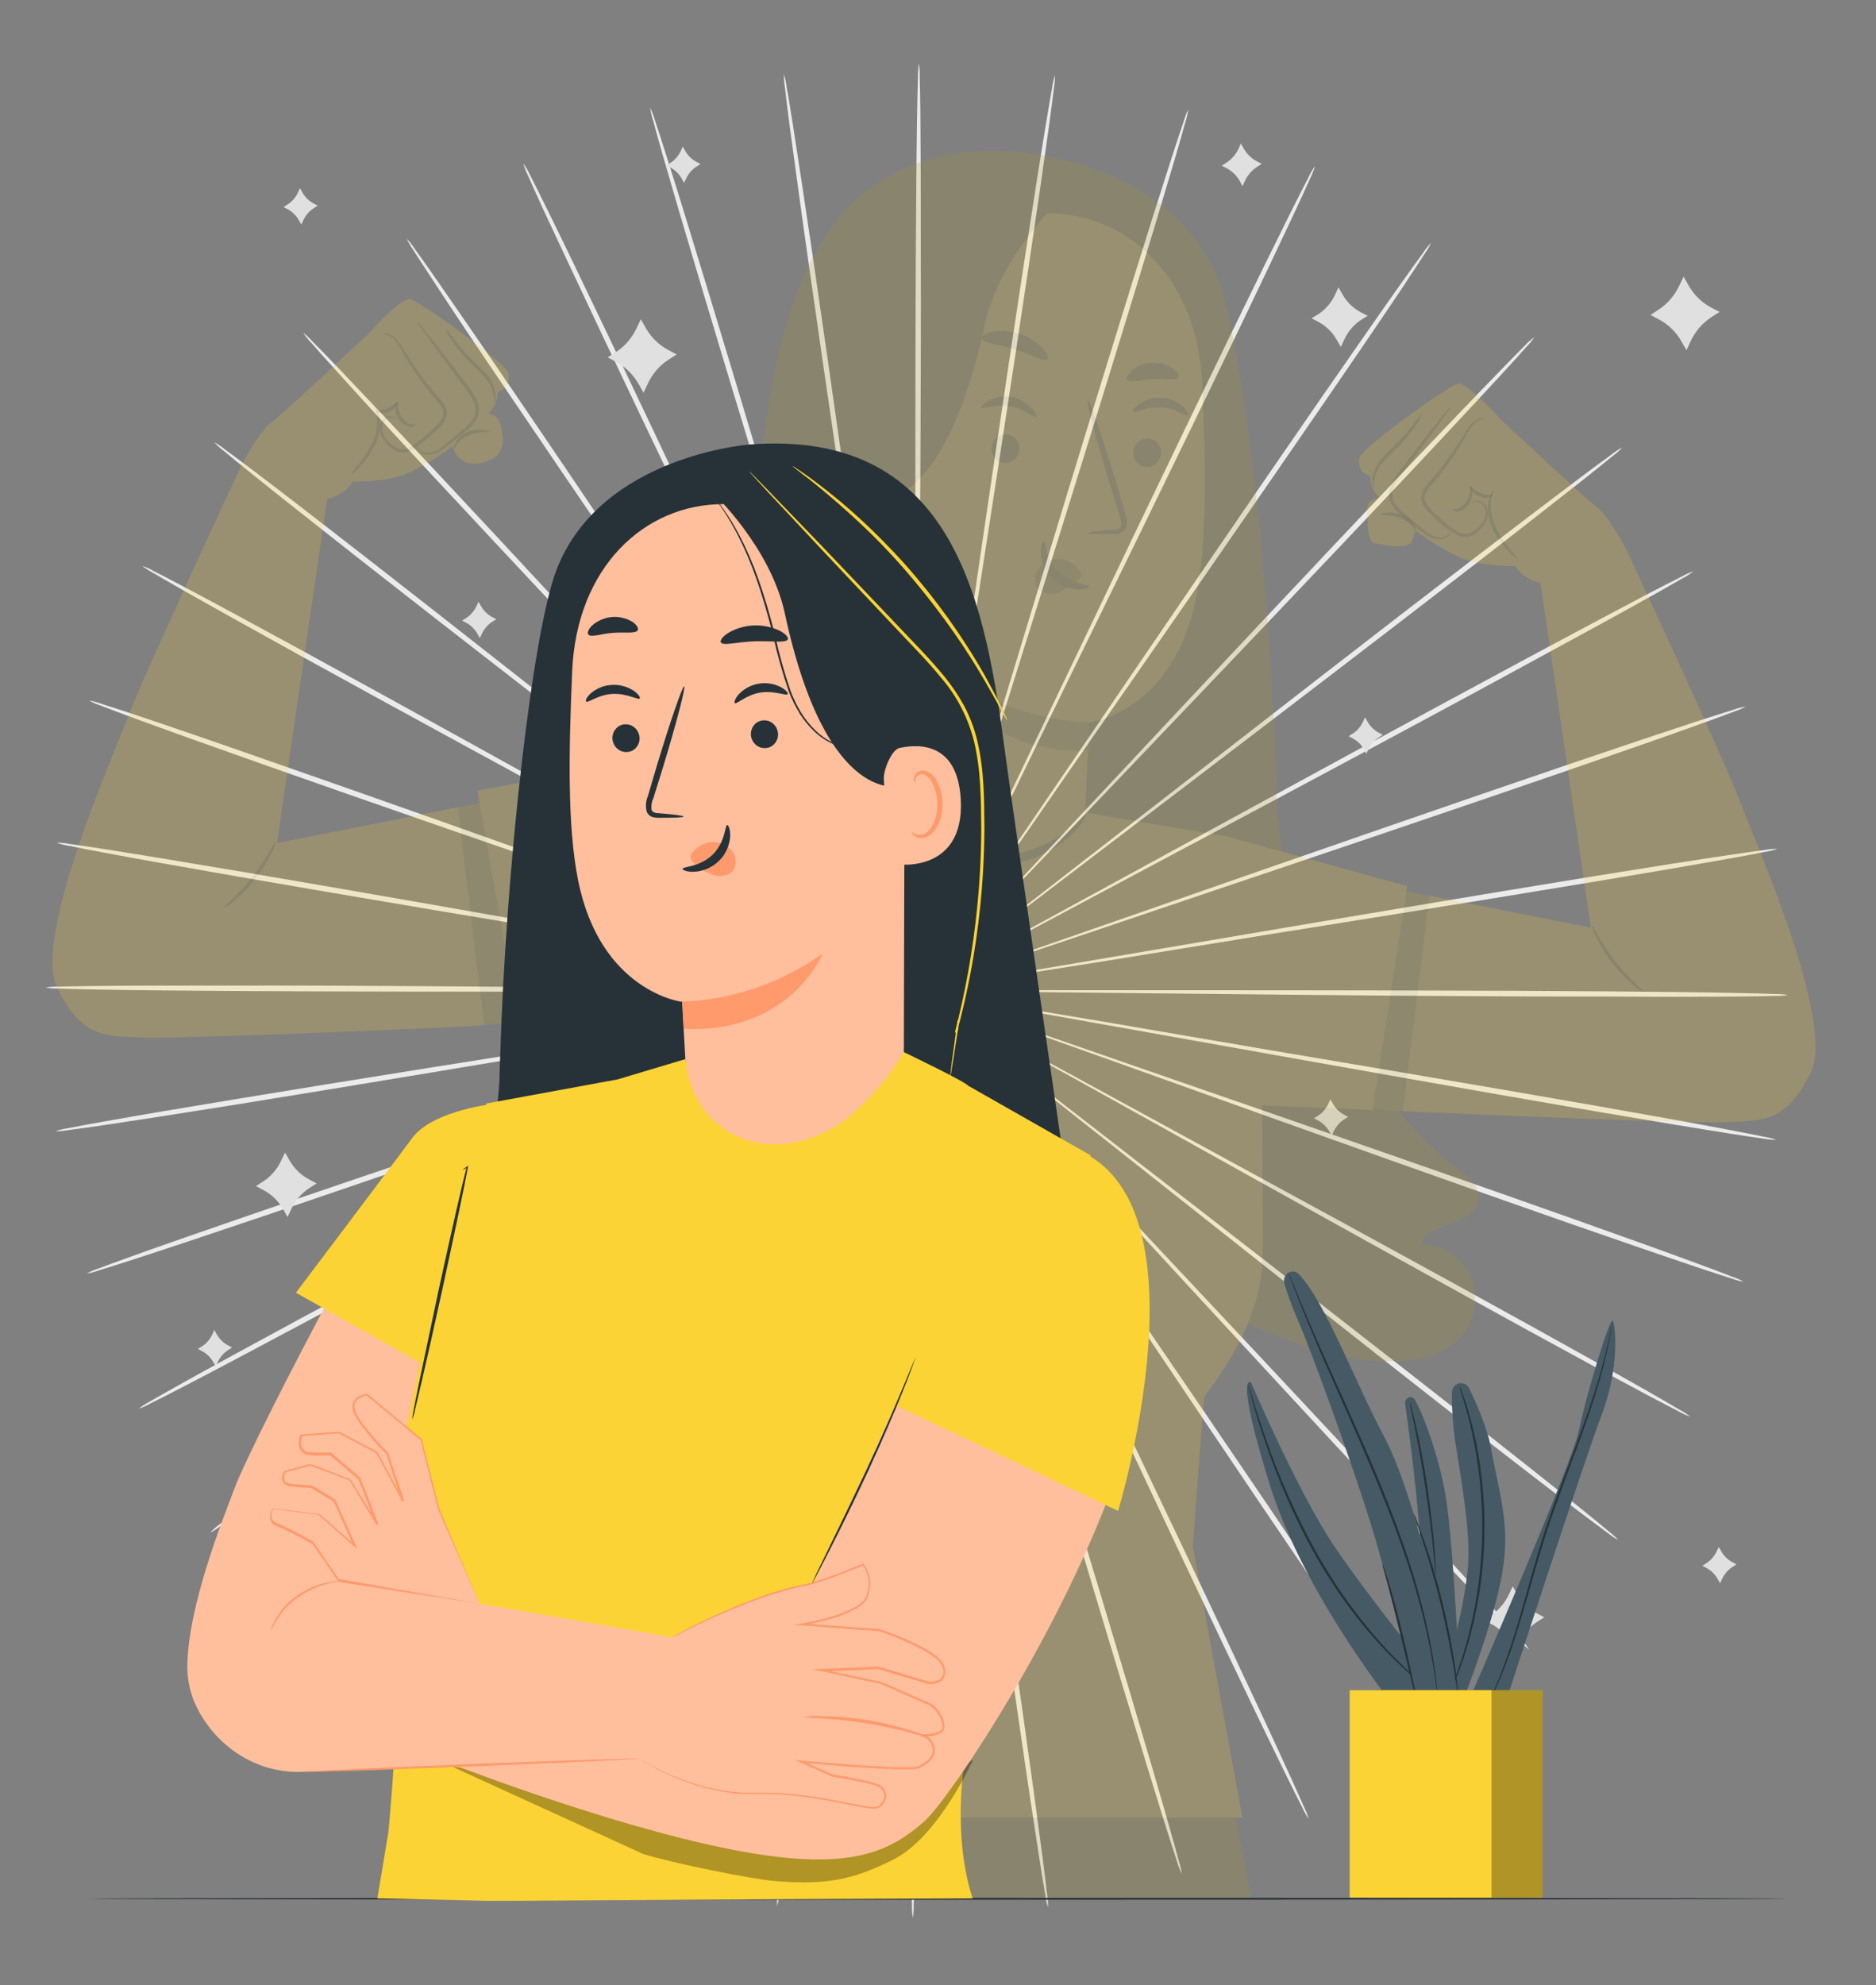 <svg width="208" height="220" viewBox="0 0 208 220" fill="none" xmlns="http://www.w3.org/2000/svg">
<rect x="0" y="0" width="208" height="220" fill="#808080" stroke="none"/>
<path d="M129.136 110.092L80.292 109.59L65.513 109.516H61.486H60.44C60.321 109.508 60.202 109.508 60.084 109.516C60.202 109.536 60.321 109.545 60.44 109.542L61.486 109.568L65.509 109.621L80.313 109.709L129.157 109.74C148.224 109.74 165.488 109.766 177.984 109.863C184.233 109.912 189.29 109.973 192.784 110.048C194.533 110.083 195.89 110.118 196.808 110.158C197.279 110.147 197.749 110.185 198.213 110.272C197.749 110.352 197.278 110.384 196.808 110.369C195.89 110.396 194.529 110.422 192.784 110.435C189.286 110.47 184.228 110.479 177.98 110.435C165.463 110.462 148.216 110.303 129.136 110.092Z" fill="#EBEBEB"/>
<path d="M128.756 114.673L80.582 106.097L65.968 103.576L61.99 102.92L60.956 102.766C60.839 102.741 60.72 102.728 60.601 102.727C60.714 102.765 60.83 102.793 60.948 102.81L61.978 103.013L65.943 103.73L80.552 106.264L128.801 114.369C147.637 117.515 164.686 120.397 177.017 122.557C183.182 123.64 188.181 124.537 191.609 125.197C193.334 125.523 194.665 125.783 195.571 125.972C196.036 126.043 196.494 126.159 196.94 126.319C196.469 126.323 196 126.279 195.538 126.187C194.624 126.06 193.28 125.862 191.551 125.589C188.095 125.043 183.095 124.216 176.926 123.165C164.586 121.048 147.558 118.034 128.756 114.673Z" fill="#EBEBEB"/>
<path d="M127.705 119.13L81.392 102.59L67.332 97.649L63.503 96.329L62.503 95.999C62.389 95.959 62.273 95.927 62.155 95.902C62.261 95.961 62.372 96.01 62.486 96.047L63.474 96.417L67.287 97.794L81.346 102.744L127.792 118.831C145.924 125.092 162.337 130.794 174.196 134.996C180.122 137.095 184.914 138.82 188.218 140.039C189.872 140.646 191.146 141.13 192.01 141.469C192.461 141.614 192.897 141.806 193.313 142.041C192.848 141.965 192.391 141.843 191.948 141.676C191.063 141.398 189.765 140.976 188.099 140.417C184.766 139.3 179.952 137.645 174.014 135.577C162.142 131.437 145.776 125.602 127.705 119.13Z" fill="#EBEBEB"/>
<path d="M126.01 123.355L82.728 99.269L69.578 92.04L65.989 90.099L65.05 89.611C64.946 89.549 64.837 89.498 64.724 89.457C64.822 89.529 64.924 89.593 65.03 89.651L65.948 90.183L69.508 92.176L82.653 99.441L126.143 123.108C143.121 132.348 158.487 140.708 169.561 146.842C175.106 149.922 179.585 152.412 182.665 154.168C184.208 155.048 185.399 155.739 186.201 156.218C186.623 156.438 187.024 156.698 187.4 156.997C186.953 156.845 186.521 156.647 186.11 156.407C185.283 155.967 184.042 155.351 182.496 154.52C179.37 152.857 174.858 150.419 169.305 147.374C158.202 141.271 142.898 132.771 126.01 123.355Z" fill="#EBEBEB"/>
<path d="M123.714 127.243L84.501 96.254L72.571 86.926L69.313 84.414L68.457 83.771C68.362 83.696 68.262 83.627 68.159 83.564C68.242 83.656 68.333 83.739 68.432 83.811L69.259 84.489L72.484 87.049L84.402 96.391L123.88 126.997C139.296 138.93 153.239 149.762 163.292 157.665C168.316 161.625 172.389 164.837 175.155 167.081C176.549 168.203 177.636 169.087 178.348 169.694C178.734 169.978 179.093 170.302 179.419 170.662C178.999 170.438 178.6 170.171 178.228 169.866C177.471 169.312 176.359 168.48 174.92 167.398C172.075 165.237 167.981 162.078 162.928 158.158C152.875 150.295 139.01 139.352 123.714 127.243Z" fill="#EBEBEB"/>
<path d="M120.874 130.707L86.668 93.606L76.264 82.417L73.411 79.394L72.658 78.62C72.577 78.527 72.488 78.442 72.394 78.364C72.464 78.467 72.543 78.562 72.629 78.65L73.349 79.456L76.161 82.535L86.556 93.72C95.401 103.136 107.6 116.134 121.08 130.491C134.561 144.848 146.755 157.837 155.526 167.306C159.913 172.045 163.449 175.89 165.864 178.574C167.075 179.894 168.01 180.959 168.634 181.681C168.974 182.027 169.281 182.407 169.552 182.816C169.17 182.525 168.815 182.195 168.494 181.83C167.824 181.157 166.84 180.154 165.599 178.847C163.118 176.242 159.52 172.445 155.117 167.728C146.313 158.299 134.214 145.2 120.874 130.707Z" fill="#EBEBEB"/>
<path d="M117.566 133.654L89.199 91.34L80.544 78.579L78.166 75.121L77.538 74.241C77.472 74.135 77.395 74.036 77.311 73.946C77.369 74.058 77.434 74.165 77.505 74.267L78.1 75.183L80.424 78.676L89.083 91.441L117.814 133.474C129.037 149.873 139.18 164.714 146.458 175.547C150.101 180.95 153.029 185.337 155.03 188.386C156.035 189.908 156.804 191.101 157.317 191.906C157.599 192.304 157.846 192.73 158.053 193.178C157.718 192.827 157.416 192.442 157.151 192.029C156.589 191.255 155.774 190.102 154.732 188.606C152.665 185.618 149.663 181.275 146.003 175.885C138.663 165.123 128.627 150.176 117.566 133.654Z" fill="#EBEBEB"/>
<path d="M113.865 136.017C105.355 117.854 97.651 101.42 92.065 89.505L85.395 75.447L83.555 71.636L83.063 70.651C83.011 70.538 82.951 70.429 82.885 70.325C82.921 70.445 82.968 70.562 83.025 70.673L83.476 71.68C83.89 72.56 84.493 73.88 85.263 75.517L91.924 89.597L114.121 135.898C122.805 153.96 130.633 170.328 136.236 182.217C139.04 188.157 141.289 192.98 142.815 196.324C143.58 197.996 144.167 199.298 144.552 200.187C144.777 200.626 144.958 201.089 145.093 201.568C144.817 201.165 144.576 200.735 144.374 200.284C143.931 199.426 143.295 198.15 142.484 196.5C140.867 193.204 138.556 188.417 135.732 182.486C130.079 170.61 122.359 154.176 113.865 136.017Z" fill="#EBEBEB"/>
<path d="M109.862 137.72C104.139 118.36 98.966 100.84 95.211 88.137C93.309 81.814 91.771 76.697 90.7 73.137C90.158 71.377 89.737 70.013 89.46 69.067C89.315 68.627 89.203 68.266 89.12 68.016C89.086 67.893 89.043 67.774 88.992 67.659C89.01 67.785 89.039 67.909 89.079 68.029L89.377 69.098L90.572 73.186L95.071 88.19L110.147 137.628C116.048 156.918 121.362 174.394 125.141 187.071C127.027 193.407 128.536 198.546 129.549 202.106C130.058 203.866 130.443 205.269 130.695 206.211C130.848 206.684 130.959 207.172 131.026 207.667C130.807 207.224 130.632 206.758 130.5 206.277C130.19 205.357 129.752 203.989 129.194 202.224C128.086 198.704 126.514 193.583 124.6 187.264C120.758 174.61 115.548 157.08 109.862 137.72Z" fill="#EBEBEB"/>
<path d="M105.653 138.758L98.516 87.339C97.573 80.775 96.812 75.459 96.283 71.772C96.006 69.946 95.791 68.525 95.646 67.544L95.468 66.444C95.452 66.318 95.426 66.195 95.39 66.074C95.393 66.201 95.404 66.327 95.423 66.453C95.456 66.712 95.501 67.082 95.559 67.557C95.696 68.538 95.886 69.964 96.134 71.794C96.663 75.486 97.42 80.801 98.359 87.366C100.302 100.517 102.978 118.663 105.938 138.709C108.899 158.756 111.574 176.879 113.431 190.049C114.357 196.622 115.085 201.951 115.565 205.633C115.801 207.477 115.978 208.907 116.086 209.879C116.168 210.373 116.205 210.874 116.198 211.375C116.051 210.9 115.947 210.411 115.887 209.915C115.718 208.951 115.474 207.53 115.197 205.695C114.622 202.025 113.824 196.71 112.873 190.141C110.958 176.998 108.424 158.839 105.653 138.758Z" fill="#EBEBEB"/>
<path d="M101.344 139.07C101.518 118.773 101.671 100.408 101.786 87.098C101.811 80.454 101.832 75.081 101.848 71.346C101.848 69.498 101.848 68.059 101.848 67.064C101.848 66.585 101.848 66.215 101.848 65.951C101.853 65.823 101.846 65.695 101.828 65.568C101.815 65.695 101.808 65.823 101.807 65.951C101.807 66.215 101.807 66.585 101.782 67.064C101.782 68.059 101.753 69.498 101.733 71.346C101.733 75.077 101.691 80.454 101.662 87.098V139.07C101.662 159.354 101.662 177.724 101.575 191.021C101.534 197.674 101.48 203.055 101.414 206.773C101.381 208.63 101.348 210.073 101.311 211.054C101.321 211.554 101.286 212.053 101.207 212.546C101.13 212.053 101.098 211.554 101.112 211.054C101.087 210.073 101.063 208.63 101.046 206.769C101.013 203.051 101.005 197.67 101.017 191.021C101.017 177.72 101.158 159.354 101.344 139.07Z" fill="#EBEBEB"/>
<path d="M97.039 138.666C100.173 118.646 103.01 100.532 105.069 87.402C106.062 80.846 106.868 75.522 107.431 71.852C107.695 70.022 107.898 68.601 108.043 67.62C108.105 67.144 108.154 66.779 108.187 66.515C108.211 66.391 108.223 66.264 108.224 66.137C108.186 66.257 108.16 66.38 108.146 66.506L107.956 67.606C107.803 68.583 107.575 70.004 107.282 71.826C106.719 75.513 105.913 80.82 104.912 87.371C102.969 100.523 100.289 118.668 97.324 138.719C94.359 158.77 91.684 176.902 89.658 190.028C88.645 196.588 87.805 201.908 87.197 205.555C86.891 207.386 86.647 208.807 86.47 209.77C86.405 210.265 86.297 210.753 86.147 211.227C86.141 210.726 86.183 210.227 86.271 209.735C86.387 208.763 86.573 207.333 86.829 205.494C87.338 201.815 88.111 196.496 89.1 189.931C91.068 176.797 93.892 158.673 97.039 138.666Z" fill="#EBEBEB"/>
<path d="M92.85 137.553L108.365 88.272C110.321 81.963 111.901 76.859 112.996 73.312C113.53 71.552 113.943 70.18 114.237 69.234L114.547 68.169C114.587 68.05 114.616 67.928 114.634 67.804C114.583 67.918 114.538 68.035 114.502 68.156L114.154 69.207C113.856 70.149 113.422 71.508 112.864 73.26C111.764 76.806 110.18 81.91 108.22 88.22L93.123 137.649C87.251 156.948 81.904 174.416 77.96 187.035C75.991 193.345 74.374 198.444 73.229 201.96C72.658 203.72 72.207 205.079 71.889 205.995C71.753 206.474 71.573 206.938 71.352 207.381C71.429 206.882 71.55 206.393 71.716 205.92C71.972 204.978 72.369 203.597 72.894 201.823C73.94 198.277 75.495 193.155 77.443 186.833C81.305 174.205 86.78 156.781 92.85 137.553Z" fill="#EBEBEB"/>
<path d="M88.876 135.753C97.705 117.761 105.698 101.481 111.487 89.681L118.273 75.68L120.092 71.856L120.555 70.857C120.61 70.745 120.658 70.629 120.7 70.51C120.63 70.612 120.567 70.721 120.514 70.835L120.018 71.817C119.584 72.697 118.951 73.968 118.145 75.605L111.347 89.597L89.133 135.885C80.474 153.96 72.592 170.315 66.853 182.116C63.958 188.016 61.622 192.781 59.976 196.064C59.149 197.705 58.504 198.972 58.053 199.826C57.846 200.275 57.601 200.704 57.321 201.106C57.463 200.629 57.648 200.167 57.875 199.729C58.289 198.849 58.868 197.529 59.645 195.883C61.208 192.553 63.499 187.757 66.352 181.843C72.063 170.016 80.04 153.727 88.876 135.753Z" fill="#EBEBEB"/>
<path d="M85.221 133.32L114.307 91.564L123.07 78.87C124.087 77.37 124.877 76.204 125.427 75.398L126.03 74.488C126.101 74.386 126.166 74.28 126.225 74.171C126.138 74.259 126.061 74.356 125.993 74.461C125.844 74.672 125.633 74.963 125.356 75.341L122.95 78.773L114.183 91.463C106.819 102.225 96.663 117.075 85.44 133.487C74.217 149.899 64.066 164.727 56.643 175.441C52.922 180.792 49.911 185.121 47.802 188.074C46.748 189.556 45.921 190.714 45.35 191.47C45.081 191.879 44.776 192.261 44.44 192.61C44.649 192.162 44.9 191.737 45.189 191.343C45.71 190.538 46.487 189.354 47.505 187.823C49.531 184.796 52.5 180.435 56.188 175.063C63.578 164.358 73.853 149.6 85.221 133.32Z" fill="#EBEBEB"/>
<path d="M81.967 130.293L116.813 93.87L127.325 82.778L130.161 79.742L130.889 78.941C130.976 78.855 131.055 78.761 131.125 78.659C131.031 78.736 130.942 78.819 130.86 78.91L130.099 79.68L127.205 82.668L116.689 93.756L82.153 130.509C68.685 144.866 56.469 157.846 47.575 167.187C43.126 171.86 39.511 175.622 36.993 178.187C35.753 179.481 34.752 180.475 34.074 181.14C33.748 181.501 33.391 181.828 33.007 182.116C33.282 181.711 33.592 181.334 33.933 180.99C34.566 180.277 35.509 179.23 36.733 177.91C39.181 175.27 42.749 171.442 47.178 166.747C56.052 157.38 68.358 144.496 81.967 130.293Z" fill="#EBEBEB"/>
<path d="M79.196 126.773L118.943 96.563L130.935 87.323L134.181 84.793L135.008 84.124C135.105 84.051 135.196 83.97 135.281 83.882C135.175 83.94 135.074 84.008 134.979 84.084L134.156 84.74L130.848 87.217L118.856 96.426L79.37 127.019C63.967 138.974 50.011 149.776 39.851 157.529C34.777 161.41 30.654 164.529 27.788 166.659C26.358 167.724 25.241 168.547 24.48 169.092C24.106 169.396 23.704 169.66 23.281 169.88C23.61 169.523 23.972 169.202 24.36 168.921C25.088 168.318 26.176 167.451 27.578 166.338C30.381 164.138 34.467 160.943 39.524 157.045C49.634 149.239 63.673 138.552 79.196 126.773Z" fill="#EBEBEB"/>
<path d="M76.972 122.834L120.668 99.611L133.879 92.505L137.456 90.543L138.382 90.019C138.489 89.964 138.591 89.901 138.688 89.83C138.576 89.87 138.466 89.92 138.362 89.98L137.419 90.464L133.813 92.365L120.581 99.462L77.092 123.112C60.138 132.352 44.743 140.712 33.578 146.669C27.995 149.657 23.463 152.05 20.321 153.678C18.749 154.497 17.525 155.117 16.69 155.531C16.276 155.768 15.841 155.961 15.392 156.107C15.774 155.807 16.181 155.543 16.607 155.32C17.434 154.849 18.613 154.171 20.163 153.309C23.261 151.584 27.76 149.124 33.33 146.115C44.474 140.109 59.91 131.885 76.972 122.834Z" fill="#EBEBEB"/>
<path d="M75.355 118.576L121.945 102.96L136.037 98.156L139.862 96.836L140.851 96.475C140.966 96.439 141.078 96.392 141.186 96.334C141.068 96.359 140.952 96.391 140.838 96.431L139.838 96.748L135.992 98.019L121.895 102.815L75.437 118.871C57.313 125.158 40.893 130.826 28.983 134.852C23.025 136.867 18.199 138.473 14.854 139.555C13.2 140.096 11.881 140.51 10.996 140.774C10.553 140.943 10.094 141.061 9.627 141.126C10.044 140.899 10.48 140.714 10.93 140.572C11.798 140.242 13.08 139.771 14.738 139.177C18.046 137.993 22.855 136.317 28.797 134.275C40.702 130.192 57.168 124.661 75.355 118.576Z" fill="#EBEBEB"/>
<path d="M74.391 114.1L122.706 106.48L137.34 104.09L141.31 103.408L142.344 103.219C142.461 103.202 142.577 103.175 142.691 103.14C142.572 103.138 142.453 103.148 142.335 103.171L141.297 103.32L137.315 103.932L122.685 106.312L74.433 114.4C55.589 117.576 38.548 120.423 26.192 122.408C20.015 123.398 15.027 124.168 11.546 124.687C9.813 124.942 8.469 125.127 7.555 125.246C7.091 125.333 6.621 125.372 6.149 125.364C6.596 125.209 7.056 125.099 7.522 125.034C8.428 124.854 9.764 124.594 11.488 124.295C14.937 123.679 19.932 122.83 26.105 121.814C38.457 119.772 55.531 117.062 74.391 114.1Z" fill="#EBEBEB"/>
<path d="M74.093 109.517L122.937 109.957L137.741 110.014H141.765H142.811C142.93 110.023 143.051 110.023 143.17 110.014C143.052 109.994 142.931 109.985 142.811 109.987L141.765 109.965L137.741 109.917L122.937 109.851L74.093 109.882C55.03 109.908 37.766 109.904 25.27 109.82C19.018 109.781 13.96 109.728 10.466 109.657C8.721 109.627 7.361 109.591 6.443 109.552C5.973 109.563 5.504 109.526 5.041 109.442C5.504 109.362 5.974 109.328 6.443 109.341C7.365 109.314 8.721 109.288 10.47 109.27C13.965 109.231 19.022 109.217 25.27 109.226C37.766 109.191 55.03 109.332 74.093 109.517Z" fill="#EBEBEB"/>
<path d="M74.47 104.936L122.656 113.445L137.27 115.949L141.248 116.596L142.286 116.754C142.403 116.777 142.522 116.789 142.641 116.789C142.526 116.752 142.409 116.724 142.29 116.706L141.26 116.508L137.295 115.791L122.681 113.278L74.424 105.239C55.585 102.115 38.532 99.26 26.201 97.113C20.031 96.043 15.036 95.15 11.6 94.504C9.879 94.182 8.544 93.923 7.642 93.734C7.177 93.666 6.718 93.551 6.273 93.39C6.744 93.384 7.213 93.428 7.675 93.522C8.589 93.645 9.933 93.844 11.662 94.112C15.118 94.653 20.118 95.476 26.287 96.519C38.635 98.609 55.663 101.601 74.47 104.936Z" fill="#EBEBEB"/>
<path d="M75.516 100.475L121.829 116.957L135.889 121.876L139.722 123.196L140.723 123.522C140.835 123.564 140.949 123.597 141.066 123.619C140.961 123.559 140.85 123.512 140.735 123.478L139.747 123.108L135.934 121.735L121.875 116.803L75.438 100.761C57.297 94.522 40.876 88.846 29.017 84.657C23.083 82.567 18.29 80.846 14.986 79.632C13.332 79.025 12.055 78.545 11.19 78.206C10.741 78.061 10.304 77.871 9.888 77.639C10.353 77.71 10.81 77.831 11.252 77.999C12.137 78.277 13.436 78.699 15.102 79.254C18.439 80.367 23.252 82.012 29.195 84.094C41.062 88.216 57.437 94.029 75.516 100.475Z" fill="#EBEBEB"/>
<path d="M77.203 96.25L120.51 120.278L133.668 127.49L137.257 129.421L138.2 129.914C138.306 129.972 138.415 130.024 138.526 130.068C138.428 129.994 138.324 129.928 138.216 129.87L137.298 129.342L133.742 127.349L120.588 120.12L77.091 96.518C60.1 87.318 44.725 78.962 33.631 72.842C28.081 69.762 23.599 67.284 20.518 65.533C18.976 64.653 17.781 63.967 16.979 63.492C16.557 63.27 16.154 63.01 15.775 62.713C16.225 62.861 16.659 63.059 17.07 63.303C17.897 63.721 19.137 64.354 20.688 65.186C23.814 66.84 28.326 69.273 33.887 72.309C44.99 78.377 60.306 86.856 77.203 96.25Z" fill="#EBEBEB"/>
<path d="M79.498 92.356L118.748 123.293L130.682 132.607L133.949 135.111L134.801 135.753C134.896 135.831 134.996 135.9 135.102 135.96C135.017 135.872 134.926 135.791 134.829 135.718L134.002 135.041L130.773 132.48L118.856 123.161L79.344 92.603C63.912 80.692 49.956 69.881 39.895 61.987C34.863 58.027 30.798 54.833 28.019 52.589C26.626 51.467 25.538 50.587 24.823 49.98C24.436 49.696 24.077 49.372 23.752 49.012C24.172 49.236 24.571 49.503 24.943 49.808C25.704 50.362 26.816 51.19 28.251 52.272C31.096 54.428 35.194 57.583 40.243 61.512C50.303 69.349 64.185 80.269 79.498 92.356Z" fill="#EBEBEB"/>
<path d="M82.331 88.88L116.582 125.932L127.01 137.108L129.868 140.126L130.62 140.901C130.703 140.994 130.793 141.079 130.889 141.156C130.82 141.053 130.741 140.957 130.654 140.87L129.93 140.065L127.114 136.985L116.693 125.84L82.128 89.117C68.627 74.8 56.416 61.798 47.637 52.36C43.241 47.63 39.706 43.784 37.299 41.104C36.083 39.784 35.149 38.72 34.524 38.002C34.184 37.658 33.876 37.277 33.606 36.867C33.98 37.157 34.327 37.482 34.644 37.84C35.314 38.513 36.298 39.516 37.539 40.814C40.02 43.419 43.622 47.212 48.034 51.924C56.858 61.331 68.974 74.417 82.331 88.88Z" fill="#EBEBEB"/>
<path d="M85.639 85.941L114.055 128.211L122.739 140.971L125.121 144.421L125.749 145.301C125.818 145.406 125.894 145.504 125.977 145.596C125.923 145.482 125.86 145.375 125.787 145.275L125.191 144.359L122.859 140.87L114.196 128.11C106.827 117.352 96.659 102.511 85.42 86.112C74.18 69.713 64.016 54.872 56.722 44.083C53.058 38.689 50.126 34.32 48.121 31.24C47.116 29.717 46.343 28.529 45.83 27.72C45.549 27.32 45.301 26.895 45.09 26.448C45.426 26.799 45.729 27.184 45.995 27.597C46.558 28.367 47.377 29.519 48.419 31.015C50.486 33.999 53.492 38.337 57.164 43.723C64.504 54.498 74.557 69.432 85.639 85.941Z" fill="#EBEBEB"/>
<path d="M89.335 83.569C97.87 101.724 105.59 118.149 111.189 130.051L117.876 144.104L119.724 147.91L120.212 148.892C120.265 149.006 120.326 149.117 120.394 149.222C120.358 149.101 120.311 148.985 120.254 148.874C120.146 148.632 119.993 148.302 119.799 147.866L118.029 144.034C116.449 140.699 114.167 135.903 111.351 129.954L89.083 83.71C80.399 65.67 72.543 49.298 66.91 37.422C64.103 31.482 61.849 26.664 60.294 23.342C59.529 21.67 58.942 20.368 58.553 19.479C58.33 19.04 58.148 18.579 58.012 18.102C58.294 18.496 58.542 18.917 58.752 19.36C59.194 20.24 59.831 21.494 60.642 23.144C62.267 26.435 64.578 31.222 67.415 37.149C73.08 48.998 80.813 65.424 89.335 83.569Z" fill="#EBEBEB"/>
<path d="M93.334 81.84C99.082 101.2 104.28 118.707 108.047 131.401C109.953 137.724 111.5 142.841 112.575 146.397C113.117 148.157 113.543 149.521 113.816 150.467C113.964 150.907 114.076 151.267 114.155 151.518C114.187 151.64 114.231 151.758 114.287 151.87C114.266 151.746 114.237 151.624 114.2 151.505C114.126 151.25 114.026 150.898 113.898 150.436L112.699 146.348C111.628 142.793 110.086 137.676 108.184 131.349C104.305 118.694 98.958 101.231 93.045 81.932C87.132 62.634 81.785 45.183 77.997 32.511C76.099 26.175 74.586 21.041 73.564 17.481C73.056 15.721 72.667 14.317 72.419 13.376C72.264 12.904 72.152 12.418 72.084 11.924C72.302 12.366 72.478 12.83 72.609 13.31C72.923 14.234 73.362 15.598 73.92 17.362C75.037 20.882 76.616 25.999 78.535 32.322C82.397 44.99 87.611 62.502 93.334 81.84Z" fill="#EBEBEB"/>
<path d="M97.543 80.819C100.355 100.892 102.898 119.06 104.743 132.224C105.69 138.789 106.463 144.104 106.996 147.792L107.637 152.02C107.716 152.495 107.774 152.856 107.815 153.12C107.832 153.245 107.858 153.369 107.894 153.49C107.89 153.363 107.879 153.237 107.86 153.111C107.827 152.847 107.782 152.482 107.72 152.007C107.588 151.021 107.393 149.6 107.141 147.77C106.608 144.078 105.843 138.763 104.9 132.202C102.94 119.051 100.244 100.91 97.258 80.868C94.272 60.826 91.564 42.68 89.707 29.537C88.769 22.964 88.053 17.657 87.553 13.957C87.313 12.113 87.139 10.683 87.028 9.706C86.944 9.214 86.905 8.715 86.912 8.215C87.061 8.69 87.166 9.179 87.226 9.676C87.396 10.639 87.64 12.06 87.921 13.895C88.5 17.565 89.302 22.876 90.266 29.445C92.192 42.588 94.748 60.751 97.543 80.819Z" fill="#EBEBEB"/>
<path d="M101.852 80.52C101.703 100.813 101.571 119.178 101.472 132.493C101.472 139.132 101.439 144.509 101.43 148.245C101.43 150.093 101.43 151.532 101.43 152.526C101.43 153.006 101.43 153.375 101.43 153.639C101.423 153.765 101.423 153.892 101.43 154.018C101.449 153.893 101.458 153.766 101.455 153.639C101.455 153.375 101.455 153.006 101.476 152.526C101.476 151.532 101.501 150.093 101.521 148.245C101.521 144.509 101.55 139.132 101.575 132.493C101.575 119.178 101.538 100.813 101.513 80.52C101.488 60.227 101.467 41.862 101.538 28.565C101.571 21.916 101.62 16.535 101.683 12.817C101.711 10.956 101.745 9.513 101.778 8.532C101.768 8.032 101.802 7.533 101.881 7.04C101.959 7.534 101.991 8.035 101.976 8.536C102.005 9.513 102.03 10.956 102.046 12.817C102.084 16.535 102.104 21.916 102.096 28.569C102.133 41.848 102.013 60.218 101.852 80.52Z" fill="#EBEBEB"/>
<path d="M106.157 80.898C103.043 100.922 100.248 119.041 98.18 132.175C97.192 138.731 96.394 144.055 95.84 147.729C95.575 149.555 95.372 150.977 95.232 151.962C95.17 152.437 95.12 152.803 95.087 153.062C95.066 153.187 95.054 153.314 95.05 153.441C95.089 153.321 95.115 153.197 95.128 153.071C95.175 152.813 95.237 152.448 95.314 151.975C95.472 150.994 95.695 149.577 95.984 147.751C96.543 144.069 97.345 138.758 98.337 132.202C100.264 119.05 102.923 100.9 105.863 80.849C108.803 60.799 111.466 42.653 113.48 29.528C114.485 22.967 115.32 17.648 115.924 13.996C116.226 12.165 116.47 10.744 116.643 9.781C116.708 9.286 116.816 8.798 116.966 8.324C116.972 8.824 116.932 9.324 116.846 9.816C116.73 10.788 116.544 12.218 116.292 14.057C115.787 17.74 115.018 23.055 114.038 29.625C112.082 42.759 109.279 60.887 106.157 80.898Z" fill="#EBEBEB"/>
<path d="M110.35 82.007C104.313 101.257 98.85 118.681 94.893 131.309C92.945 137.619 91.37 142.727 90.278 146.269C89.749 148.029 89.335 149.402 89.038 150.348C88.905 150.81 88.806 151.162 88.732 151.413C88.694 151.534 88.664 151.657 88.641 151.782C88.695 151.67 88.74 151.552 88.773 151.43L89.12 150.379L90.406 146.322L95.034 131.362L110.061 81.91C115.912 62.603 121.225 45.131 125.166 32.503C127.126 26.193 128.739 21.089 129.876 17.574C130.447 15.814 130.897 14.454 131.216 13.534C131.349 13.055 131.528 12.59 131.749 12.148C131.681 12.643 131.566 13.13 131.406 13.6C131.15 14.542 130.757 15.924 130.232 17.697C129.19 21.248 127.647 26.374 125.708 32.696C121.846 45.32 116.396 62.77 110.35 82.007Z" fill="#EBEBEB"/>
<path d="M114.307 83.802L91.766 129.906L84.997 143.911L83.182 147.734L82.723 148.72C82.667 148.832 82.618 148.948 82.578 149.068C82.649 148.966 82.71 148.857 82.76 148.742L83.26 147.761C83.674 146.881 84.319 145.605 85.129 143.968L91.907 129.967C97.585 118.087 105.412 101.737 114.067 83.648C122.722 65.56 130.545 49.214 136.289 37.4C139.163 31.495 141.508 26.726 143.149 23.443C143.976 21.802 144.621 20.53 145.068 19.677C145.272 19.225 145.517 18.797 145.8 18.396C145.658 18.882 145.472 19.352 145.246 19.8C144.853 20.68 144.258 22 143.48 23.65C141.925 26.981 139.639 31.781 136.79 37.699C131.095 49.513 123.135 65.815 114.307 83.802Z" fill="#EBEBEB"/>
<path d="M117.983 86.241L88.93 128.041L80.188 140.748L77.835 144.224L77.231 145.135C77.161 145.236 77.096 145.342 77.037 145.452C77.123 145.364 77.199 145.267 77.264 145.161L77.901 144.281L80.304 140.845C82.371 137.835 85.369 133.501 89.058 128.142L117.747 86.082C128.933 69.653 139.085 54.794 146.495 44.089C150.216 38.73 153.214 34.409 155.323 31.443C156.373 29.96 157.2 28.803 157.771 28.042C158.038 27.63 158.342 27.249 158.681 26.902C158.469 27.346 158.219 27.767 157.932 28.161C157.411 28.97 156.634 30.154 155.621 31.681C153.595 34.712 150.634 39.073 146.937 44.441C139.585 55.163 129.33 69.961 117.983 86.241Z" fill="#EBEBEB"/>
<path d="M121.238 89.254L86.437 125.721L75.938 136.84C74.697 138.16 73.763 139.176 73.105 139.88C72.795 140.228 72.551 140.492 72.377 140.681C72.291 140.769 72.213 140.865 72.142 140.967C72.237 140.89 72.326 140.807 72.41 140.716L73.167 139.946L76.062 136.95L86.544 125.84L121.035 89.034C134.487 74.659 146.673 61.662 155.572 52.312C160.013 47.634 163.623 43.864 166.141 41.281C167.382 39.992 168.378 38.993 169.036 38.328C169.37 37.965 169.737 37.638 170.131 37.352C169.858 37.758 169.548 38.136 169.205 38.478C168.577 39.191 167.634 40.238 166.414 41.558C163.966 44.198 160.406 48.035 155.981 52.73C147.124 62.132 134.834 75.029 121.238 89.254Z" fill="#EBEBEB"/>
<path d="M124.017 92.77L84.32 123.033L72.328 132.273L69.082 134.812L68.255 135.481C68.156 135.553 68.063 135.634 67.978 135.723C68.083 135.664 68.184 135.596 68.279 135.52L69.139 134.882L72.419 132.401L84.41 123.161C94.513 115.307 108.456 104.478 123.86 92.51C139.263 80.542 153.198 69.718 163.342 61.948C168.403 58.08 172.522 54.948 175.383 52.8C176.814 51.731 177.93 50.908 178.691 50.363C179.066 50.059 179.467 49.795 179.89 49.575C179.561 49.932 179.2 50.253 178.811 50.534C178.083 51.137 177 52.008 175.598 53.117C172.794 55.317 168.717 58.525 163.66 62.432C153.55 70.26 139.532 80.96 124.017 92.77Z" fill="#EBEBEB"/>
<path d="M126.246 96.704L82.575 119.984L69.376 127.112L65.799 129.079L64.876 129.602C64.769 129.657 64.665 129.72 64.566 129.792C64.68 129.753 64.789 129.703 64.893 129.642L65.836 129.158L69.442 127.253L82.645 120.12L126.113 96.409C143.067 87.142 158.442 78.778 169.603 72.79C175.181 69.798 179.709 67.395 182.835 65.75C184.406 64.931 185.63 64.306 186.466 63.893C186.88 63.656 187.314 63.463 187.764 63.316C187.383 63.61 186.979 63.868 186.557 64.086C185.75 64.557 184.551 65.239 183.004 66.102C179.911 67.831 175.412 70.299 169.846 73.313C158.723 79.385 143.295 87.626 126.246 96.704Z" fill="#EBEBEB"/>
<path d="M127.867 100.958L81.297 116.639L67.209 121.479L63.384 122.821L62.395 123.182C62.281 123.216 62.17 123.264 62.065 123.323C62.18 123.297 62.295 123.265 62.408 123.226L63.413 122.909L67.254 121.629L81.347 116.789L127.776 100.654C145.896 94.34 162.308 88.651 174.217 84.607C180.168 82.583 184.993 80.973 188.334 79.882C190.009 79.341 191.308 78.927 192.192 78.659C192.636 78.49 193.094 78.372 193.561 78.307C193.143 78.535 192.705 78.722 192.254 78.865C191.39 79.195 190.104 79.666 188.45 80.26C185.142 81.453 180.333 83.133 174.391 85.184C162.498 89.293 146.045 94.851 127.867 100.958Z" fill="#EBEBEB"/>
<path d="M128.834 105.432L80.528 113.128L65.902 115.535L61.928 116.221L60.894 116.41C60.776 116.428 60.66 116.456 60.547 116.494C60.666 116.49 60.785 116.478 60.903 116.459L61.94 116.309L65.922 115.689L80.553 113.291L128.78 105.129C147.603 101.93 164.657 99.061 177.012 97.059C183.19 96.06 188.177 95.277 191.655 94.762C193.388 94.503 194.731 94.322 195.645 94.199C196.108 94.11 196.577 94.069 197.047 94.076C196.602 94.233 196.143 94.345 195.678 94.41C194.773 94.591 193.437 94.85 191.713 95.154C188.264 95.77 183.273 96.628 177.099 97.658C164.756 99.712 147.69 102.449 128.834 105.432Z" fill="#EBEBEB"/>
<path d="M148.401 31.839L148.836 32.605C149.322 33.467 150.031 34.161 150.878 34.606L151.635 35.002L150.911 35.443C150.106 35.972 149.458 36.733 149.042 37.638L148.67 38.443L148.215 37.673C147.729 36.814 147.022 36.121 146.177 35.676L145.42 35.275L146.139 34.835C146.949 34.319 147.602 33.566 148.021 32.666L148.401 31.839Z" fill="#E0E0E0"/>
<path d="M147.504 121.832L147.768 122.303C148.064 122.828 148.494 123.252 149.009 123.526L149.472 123.768L149.03 124.054C148.535 124.367 148.136 124.826 147.88 125.374L147.653 125.862L147.388 125.4C147.093 124.874 146.662 124.448 146.147 124.173L145.688 123.931L146.127 123.649C146.622 123.335 147.022 122.877 147.28 122.329L147.504 121.832Z" fill="#E0E0E0"/>
<path d="M190.568 171.433L190.832 171.899C191.126 172.425 191.557 172.85 192.073 173.122L192.532 173.369L192.093 173.65C191.6 173.965 191.201 174.423 190.944 174.97L190.712 175.463L190.448 174.992C190.152 174.467 189.722 174.043 189.207 173.769L188.748 173.523L189.186 173.241C189.68 172.927 190.079 172.469 190.336 171.921L190.568 171.433Z" fill="#E0E0E0"/>
<path d="M23.769 147.4L24.034 147.867C24.329 148.392 24.759 148.816 25.274 149.09L25.733 149.336L25.295 149.618C24.8 149.931 24.401 150.389 24.145 150.938L23.914 151.426L23.649 150.96C23.354 150.435 22.923 150.01 22.408 149.737L21.945 149.49L22.388 149.209C22.881 148.894 23.28 148.436 23.537 147.889L23.769 147.4Z" fill="#E0E0E0"/>
<path d="M75.702 16.24L75.966 16.711C76.263 17.235 76.693 17.659 77.207 17.934L77.666 18.176L77.228 18.458C76.734 18.772 76.335 19.23 76.078 19.778L75.851 20.279L75.59 19.8C75.294 19.276 74.863 18.852 74.35 18.577L73.891 18.335L74.329 18.053C74.823 17.739 75.221 17.281 75.478 16.733L75.702 16.24Z" fill="#E0E0E0"/>
<path d="M33.259 20.852L33.524 21.322C33.819 21.848 34.249 22.272 34.764 22.546L35.227 22.792L34.785 23.074C34.292 23.389 33.894 23.847 33.635 24.394L33.408 24.882L33.143 24.416C32.849 23.889 32.418 23.465 31.903 23.192L31.439 22.946L31.882 22.664C32.376 22.35 32.774 21.892 33.032 21.344L33.259 20.852Z" fill="#E0E0E0"/>
<path d="M53.058 66.686L53.322 67.153C53.618 67.679 54.048 68.105 54.563 68.38L55.026 68.623L54.584 68.904C54.09 69.219 53.691 69.677 53.434 70.224L53.203 70.717L52.938 70.246C52.642 69.721 52.212 69.296 51.697 69.023L51.238 68.781L51.677 68.495C52.171 68.182 52.57 67.723 52.826 67.175L53.058 66.686Z" fill="#E0E0E0"/>
<path d="M151.35 79.499L151.619 79.965C151.913 80.493 152.343 80.919 152.859 81.193L153.318 81.435L152.88 81.717C152.385 82.031 151.985 82.489 151.726 83.037L151.499 83.529L151.234 83.059C150.938 82.533 150.508 82.109 149.993 81.835L149.53 81.593L149.973 81.307C150.467 80.994 150.866 80.536 151.122 79.987L151.35 79.499Z" fill="#E0E0E0"/>
<path d="M147.504 172.563L147.769 173.034C148.064 173.559 148.495 173.984 149.009 174.257L149.472 174.499L149.03 174.785C148.535 175.099 148.136 175.557 147.88 176.105L147.653 176.594L147.384 176.127C147.089 175.601 146.658 175.175 146.144 174.9L145.685 174.658L146.123 174.376C146.618 174.062 147.018 173.604 147.277 173.056L147.504 172.563Z" fill="#E0E0E0"/>
<path d="M71.05 35.376L71.583 36.322C72.185 37.385 73.06 38.241 74.106 38.79L75.024 39.283L74.135 39.851C73.134 40.488 72.329 41.421 71.815 42.535L71.352 43.525L70.818 42.574C70.216 41.513 69.341 40.656 68.296 40.106L67.378 39.6L68.267 39.028C69.267 38.391 70.074 37.461 70.591 36.348L71.05 35.376Z" fill="#E0E0E0"/>
<path d="M186.672 30.664L187.205 31.61C187.805 32.674 188.679 33.532 189.724 34.083L190.658 34.571L189.765 35.139C188.767 35.78 187.963 36.711 187.445 37.823L186.986 38.813L186.449 37.867C185.851 36.803 184.976 35.945 183.93 35.398L183 34.906L183.877 34.321C184.875 33.68 185.68 32.749 186.196 31.637L186.672 30.664Z" fill="#E0E0E0"/>
<path d="M137.58 15.898L137.89 16.443C138.237 17.062 138.746 17.561 139.354 17.878L139.896 18.163L139.379 18.494C138.797 18.863 138.329 19.404 138.031 20.051L137.762 20.628L137.464 20.078C137.118 19.458 136.609 18.96 136 18.643L135.463 18.357L135.976 18.027C136.558 17.658 137.026 17.117 137.324 16.47L137.58 15.898Z" fill="#E0E0E0"/>
<path d="M31.605 127.723L32.072 128.55C32.598 129.481 33.365 130.231 34.281 130.71L35.108 131.15L34.326 131.647C33.452 132.208 32.748 133.023 32.296 133.997L31.882 134.877L31.415 134.045C30.889 133.115 30.123 132.365 29.207 131.885L28.38 131.445L29.161 130.943C30.036 130.382 30.741 129.565 31.192 128.589L31.605 127.723Z" fill="#E0E0E0"/>
<path d="M167.721 175.798L168.188 176.629C168.714 177.56 169.48 178.31 170.396 178.79L171.223 179.23L170.441 179.727C169.567 180.287 168.862 181.102 168.411 182.077L167.998 182.957L167.53 182.125C167.005 181.194 166.238 180.444 165.322 179.965L164.495 179.525L165.277 179.027C166.151 178.468 166.856 177.652 167.307 176.678L167.721 175.798Z" fill="#E0E0E0"/>
<path d="M198.069 210.417C198.069 210.479 155.936 210.532 103.974 210.532C52.012 210.532 9.871 210.479 9.871 210.417C9.871 210.356 51.995 210.32 103.97 210.32C155.944 210.32 198.069 210.351 198.069 210.417Z" fill="#263238"/>
<g opacity="0.2">
<path d="M135.037 191.752L134.541 190.951L74.296 188.769L66.593 210.395L138.705 210.302L135.037 191.752Z" fill="#FBD334"/>
<path opacity="0.3" d="M135.037 191.752L134.541 190.951L74.296 188.769L66.593 210.395L138.705 210.302L135.037 191.752Z" fill="black"/>
<path d="M163.93 132.629C163.901 132.165 163.768 131.715 163.543 131.316C163.318 130.917 163.007 130.582 162.635 130.337C151.102 122.219 142.415 104.223 141.546 88.977C141.524 88.097 141.499 87.217 141.472 86.337C140.806 64.557 137.791 38.139 135.083 31.095C130.084 18.088 113.167 16.865 113.167 16.865C90.692 15.153 86.702 33.532 84.411 50.27C83.001 60.676 77.564 97.856 77.564 97.856L81.699 99.554C86.566 114.901 97.524 127.309 111.769 132.994C115.904 134.657 119.419 135.322 121.065 133.896C127.637 140.994 135.763 146.243 144.714 149.173C148.344 150.348 152.157 151.131 155.928 150.757C158.38 150.511 160.965 149.648 162.428 147.541C163.062 146.625 163.438 145.538 163.513 144.404C163.588 143.27 163.359 142.137 162.853 141.136C162.347 140.136 161.584 139.309 160.653 138.751C159.722 138.194 158.661 137.929 157.595 137.988C158.426 135.08 164.029 135.96 163.93 132.629Z" fill="#FBD334"/>
<g opacity="0.3">
<path d="M163.93 132.629C163.901 132.165 163.768 131.715 163.543 131.316C163.318 130.917 163.007 130.582 162.635 130.337C151.102 122.219 142.415 104.223 141.546 88.977C141.524 88.097 141.499 87.217 141.472 86.337C140.806 64.557 137.791 38.139 135.083 31.095C130.084 18.088 113.167 16.865 113.167 16.865C90.692 15.153 86.702 33.532 84.411 50.27C83.001 60.676 77.564 97.856 77.564 97.856L81.699 99.554C86.566 114.901 97.524 127.309 111.769 132.994C115.904 134.657 119.419 135.322 121.065 133.896C127.637 140.994 135.763 146.243 144.714 149.173C148.344 150.348 152.157 151.131 155.928 150.757C158.38 150.511 160.965 149.648 162.428 147.541C163.062 146.625 163.438 145.538 163.513 144.404C163.588 143.27 163.359 142.137 162.853 141.136C162.347 140.136 161.584 139.309 160.653 138.751C159.722 138.194 158.661 137.929 157.595 137.988C158.426 135.08 164.029 135.96 163.93 132.629Z" fill="black"/>
</g>
<path d="M116.144 23.637L114.721 22.207L99.541 28.723C98.481 28.787 97.481 29.27 96.739 30.079C95.998 30.888 95.568 31.963 95.534 33.093L95.671 85.774C95.65 89.347 96.324 92.44 98.35 95.287L100.484 98.283C105.351 105.121 115.37 104.557 119.212 97.025C119.445 96.598 119.626 96.141 119.749 95.665C119.843 95.276 119.918 94.883 119.973 94.486C120.428 90.249 120.452 86.566 120.452 86.566C120.721 81.915 120.812 80.005 120.812 80.049C120.812 80.093 130.12 78.91 132.634 66.198C133.875 59.875 133.652 51.181 133.3 42.623C132.812 30.8 125.092 23.624 116.144 23.637Z" fill="#FBD334"/>
<g opacity="0.3">
<path d="M113.025 49.719C113.01 50.148 112.838 50.554 112.545 50.849C112.252 51.145 111.862 51.306 111.458 51.299C111.261 51.305 111.064 51.27 110.88 51.194C110.696 51.118 110.528 51.004 110.386 50.858C110.244 50.712 110.132 50.537 110.054 50.344C109.977 50.15 109.937 49.943 109.937 49.733C109.954 49.304 110.127 48.9 110.419 48.605C110.712 48.31 111.101 48.148 111.504 48.153C111.701 48.147 111.897 48.183 112.081 48.259C112.265 48.335 112.433 48.45 112.574 48.595C112.716 48.741 112.829 48.916 112.907 49.109C112.984 49.302 113.024 49.51 113.025 49.719V49.719Z" fill="black"/>
</g>
<g opacity="0.3">
<path d="M128.735 50.16C128.718 50.588 128.545 50.992 128.252 51.286C127.96 51.581 127.571 51.742 127.168 51.736C126.971 51.742 126.774 51.706 126.59 51.63C126.406 51.555 126.238 51.44 126.096 51.294C125.954 51.148 125.842 50.974 125.764 50.78C125.687 50.587 125.647 50.379 125.646 50.169C125.662 49.741 125.834 49.336 126.126 49.041C126.418 48.745 126.807 48.583 127.21 48.59C127.407 48.584 127.604 48.62 127.788 48.696C127.973 48.772 128.141 48.887 128.283 49.033C128.425 49.179 128.539 49.355 128.616 49.548C128.694 49.742 128.734 49.95 128.735 50.16V50.16Z" fill="black"/>
</g>
<g opacity="0.3">
<path d="M131.709 46.011C131.51 46.213 130.381 45.232 128.719 45.131C127.057 45.029 125.8 45.865 125.63 45.637C125.543 45.54 125.758 45.161 126.308 44.757C127.05 44.266 127.917 44.031 128.789 44.083C129.654 44.126 130.484 44.461 131.159 45.038C131.676 45.522 131.808 45.918 131.709 46.011Z" fill="black"/>
</g>
<g opacity="0.3">
<path d="M114.845 46.199C114.626 46.38 113.605 45.275 111.951 45.011C110.296 44.747 108.973 45.425 108.824 45.179C108.75 45.073 108.998 44.739 109.585 44.4C110.372 43.99 111.259 43.85 112.124 43.999C112.979 44.138 113.771 44.562 114.386 45.209C114.833 45.702 114.953 46.116 114.845 46.199Z" fill="black"/>
</g>
<g opacity="0.3">
<path d="M120.652 59.066C120.652 58.964 121.689 58.832 123.377 58.691C123.79 58.691 124.204 58.599 124.295 58.295C124.386 57.992 124.253 57.477 124.071 56.94L122.98 53.42C121.466 48.431 120.395 44.339 120.585 44.277C120.776 44.215 122.153 48.206 123.666 53.191C124.03 54.423 124.377 55.594 124.704 56.712C124.84 57.231 125.093 57.829 124.84 58.493C124.772 58.65 124.671 58.788 124.545 58.896C124.419 59.004 124.271 59.08 124.113 59.118C123.875 59.175 123.632 59.197 123.389 59.184C121.698 59.215 120.652 59.167 120.652 59.066Z" fill="black"/>
</g>
<g opacity="0.2">
<path d="M120.812 80.054C115.138 79.842 109.629 77.96 104.9 74.615C104.9 74.615 108.539 83.701 120.647 83.147L120.812 80.054Z" fill="black"/>
</g>
<path d="M119.746 63.29C119.45 62.85 119.053 62.499 118.594 62.268C118.134 62.037 117.627 61.934 117.12 61.97C116.751 61.985 116.39 62.079 116.056 62.247C115.723 62.415 115.425 62.653 115.181 62.947C114.945 63.229 114.796 63.582 114.755 63.957C114.714 64.332 114.781 64.712 114.949 65.045C115.362 65.741 116.297 65.947 117.099 65.749C117.898 65.496 118.642 65.075 119.287 64.513C119.48 64.38 119.649 64.212 119.787 64.016C119.852 63.921 119.889 63.808 119.894 63.69C119.899 63.573 119.872 63.457 119.816 63.356" fill="#FBD334"/>
<g opacity="0.2">
<path d="M119.746 63.29C119.45 62.85 119.053 62.499 118.594 62.268C118.134 62.037 117.627 61.934 117.12 61.97C116.751 61.985 116.39 62.079 116.056 62.247C115.723 62.415 115.425 62.653 115.181 62.947C114.945 63.229 114.796 63.582 114.755 63.957C114.714 64.332 114.781 64.712 114.949 65.045C115.362 65.741 116.297 65.947 117.099 65.749C117.898 65.496 118.642 65.075 119.287 64.513C119.48 64.38 119.649 64.212 119.787 64.016C119.852 63.921 119.889 63.808 119.894 63.69C119.899 63.573 119.872 63.457 119.816 63.356" fill="black"/>
</g>
<g opacity="0.3">
<path d="M116.148 39.802C115.821 40.181 114.374 39.283 112.484 38.707C110.594 38.13 108.932 37.998 108.853 37.492C108.82 37.255 109.238 36.951 109.995 36.784C110.986 36.608 112.003 36.676 112.967 36.981C113.93 37.285 114.816 37.82 115.556 38.544C116.102 39.125 116.297 39.622 116.148 39.802Z" fill="black"/>
</g>
<g opacity="0.3">
<path d="M130.621 41.8C130.36 42.24 129.186 41.905 127.809 42.002C126.432 42.099 125.291 42.482 124.993 42.086C124.86 41.892 125.013 41.478 125.493 41.056C126.143 40.539 126.923 40.24 127.733 40.198C128.544 40.155 129.348 40.371 130.042 40.818C130.546 41.188 130.736 41.588 130.621 41.8Z" fill="black"/>
</g>
<path d="M95.84 55.576C95.84 55.576 104.35 58.392 109.168 36.04C110.822 28.397 117.475 22.206 117.475 22.206L114.771 21.326C114.771 21.326 97.986 26.36 97.705 26.606C97.424 26.853 93.471 35.846 93.471 35.846L95.84 55.576Z" fill="#FBD334"/>
<path d="M97.936 54.744C97.978 53.789 97.047 51.484 96.171 51.29C93.822 50.771 89.555 50.745 89.211 57.133C88.744 65.867 97.068 64.565 97.109 64.314C97.151 64.063 97.788 58.04 97.936 54.744Z" fill="#FBD334"/>
<g opacity="0.3">
<path d="M94.778 60.857C94.745 60.826 94.629 60.953 94.364 61.055C94.017 61.191 93.634 61.176 93.297 61.015C92.445 60.623 91.796 59.114 91.838 57.539C91.857 56.788 92.033 56.052 92.355 55.383C92.446 55.115 92.598 54.876 92.796 54.684C92.994 54.492 93.233 54.355 93.492 54.283C93.659 54.245 93.834 54.271 93.985 54.356C94.136 54.441 94.254 54.581 94.319 54.749C94.414 55 94.352 55.189 94.397 55.189C94.443 55.189 94.579 55.053 94.534 54.688C94.499 54.469 94.395 54.269 94.24 54.12C94.024 53.926 93.745 53.829 93.463 53.852C92.826 53.852 92.222 54.446 91.896 55.115C91.504 55.85 91.289 56.677 91.271 57.521C91.23 59.281 91.987 60.98 93.153 61.415C93.37 61.498 93.601 61.527 93.83 61.501C94.059 61.475 94.28 61.395 94.476 61.266C94.753 61.063 94.807 60.87 94.778 60.857Z" fill="black"/>
</g>
<g opacity="0.3">
<path d="M95.84 55.576C95.84 55.576 104.35 58.392 109.168 36.04C110.822 28.397 117.475 22.206 117.475 22.206L114.771 21.326C114.771 21.326 97.986 26.36 97.705 26.606C97.424 26.853 93.471 35.846 93.471 35.846L95.84 55.576Z" fill="black"/>
</g>
<path d="M115.702 60.029C115.975 60.029 115.888 61.947 117.356 63.39C118.824 64.834 120.763 64.71 120.767 64.996C120.767 65.115 120.321 65.344 119.527 65.326C118.469 65.286 117.459 64.85 116.673 64.094C115.921 63.369 115.463 62.361 115.396 61.283C115.359 60.473 115.582 60.011 115.702 60.029Z" fill="#FBD334"/>
<g opacity="0.3">
<path d="M115.702 60.029C115.975 60.029 115.888 61.947 117.356 63.39C118.824 64.834 120.763 64.71 120.767 64.996C120.767 65.115 120.321 65.344 119.527 65.326C118.469 65.286 117.459 64.85 116.673 64.094C115.921 63.369 115.463 62.361 115.396 61.283C115.359 60.473 115.582 60.011 115.702 60.029Z" fill="black"/>
</g>
<path d="M180.176 60.592C180.176 60.592 191.146 84.079 192.995 89.016C194.607 93.288 203.523 113.304 200.764 118.857C198.006 124.409 195.562 124.137 191.721 124.343C187.879 124.55 162.891 123.463 156.411 123.186C148.17 122.821 139.102 120.331 139.102 120.331L143.352 96.267L176.388 102.805L170.806 64.618L180.176 60.592Z" fill="#FBD334"/>
<path d="M180.238 60.769C180.238 60.769 178.336 57.169 177.157 56.307C175.979 55.445 166.406 46.513 166.406 46.513C166.406 46.513 162.651 42.28 161.618 42.517C160.584 42.755 150.788 49.72 150.697 50.825C150.606 51.929 151.139 52.545 151.73 52.703C152.322 52.862 151.433 53.584 152.971 55.212C152.971 55.212 151.499 55.132 151.573 56.624C151.648 58.115 151.573 60.144 152.533 60.227C153.492 60.311 156.507 61.248 156.668 59.523L156.961 58.815C158.511 59.978 160.165 60.976 161.899 61.794C164.256 62.815 168.01 62.736 168.01 62.736C168.675 63.73 169.681 64.406 170.81 64.619C172.588 64.852 180.238 60.769 180.238 60.769Z" fill="#FBD334"/>
<g opacity="0.3">
<path d="M165.558 54.331C165.525 54.305 165.203 54.701 165.046 55.511C164.876 56.561 165.03 57.641 165.484 58.59C165.936 59.521 166.533 60.363 167.25 61.081C167.783 61.631 168.143 61.934 168.18 61.895C168.217 61.855 167.924 61.481 167.444 60.887C166.811 60.138 166.267 59.307 165.827 58.414C165.408 57.526 165.229 56.532 165.31 55.541C165.389 54.793 165.616 54.362 165.558 54.331Z" fill="black"/>
</g>
<g opacity="0.3">
<path d="M161.035 56.399C161.014 56.399 161.035 56.487 161.113 56.57C161.244 56.674 161.406 56.721 161.568 56.702C161.814 56.669 162.051 56.582 162.265 56.447C162.478 56.313 162.663 56.133 162.809 55.919C163.112 55.506 163.273 54.995 163.264 54.471C163.243 54.075 163.119 53.855 163.078 53.873C163.036 53.891 163.04 54.115 162.995 54.458C162.929 54.9 162.762 55.317 162.507 55.673C162.261 56.026 161.916 56.287 161.523 56.421C161.25 56.509 161.093 56.368 161.035 56.399Z" fill="black"/>
</g>
<g opacity="0.3">
<path d="M164.723 46.428C164.571 46.367 164.407 46.342 164.245 46.355C164.083 46.369 163.925 46.421 163.784 46.508C163.441 46.68 163.14 46.936 162.907 47.256C162.626 47.616 162.382 48.065 162.08 48.536C161.394 49.648 160.651 50.721 159.856 51.748C159.409 52.329 158.921 52.923 158.396 53.508C158.094 53.814 157.847 54.176 157.668 54.577C157.585 54.807 157.554 55.054 157.578 55.299C157.603 55.544 157.682 55.779 157.809 55.985C158.038 56.361 158.317 56.7 158.636 56.993C158.934 57.279 159.231 57.556 159.533 57.816C160.112 58.331 160.729 58.795 161.377 59.206C161.704 59.405 162.072 59.513 162.448 59.518C162.803 59.506 163.149 59.397 163.453 59.202C163.986 58.875 164.429 58.407 164.739 57.842C164.871 57.602 164.95 57.334 164.97 57.057C164.99 56.781 164.951 56.503 164.855 56.245C164.783 56.048 164.662 55.875 164.506 55.744C164.35 55.613 164.163 55.529 163.966 55.501C163.722 55.462 163.473 55.525 163.271 55.677C163.139 55.787 163.106 55.875 163.11 55.88C163.224 55.78 163.357 55.709 163.5 55.67C163.643 55.631 163.792 55.626 163.937 55.655C164.102 55.691 164.255 55.773 164.38 55.892C164.506 56.011 164.6 56.163 164.652 56.333C164.724 56.559 164.747 56.799 164.72 57.035C164.694 57.272 164.619 57.499 164.499 57.701C164.197 58.205 163.78 58.619 163.288 58.907C163.03 59.07 162.736 59.158 162.436 59.162C162.118 59.149 161.808 59.052 161.535 58.88C160.911 58.471 160.318 58.012 159.761 57.508C159.467 57.252 159.173 56.98 158.88 56.694C158.596 56.43 158.347 56.126 158.14 55.792C158.042 55.638 157.981 55.462 157.96 55.279C157.94 55.095 157.962 54.908 158.024 54.736C158.186 54.382 158.405 54.061 158.673 53.79C159.197 53.182 159.683 52.581 160.133 51.986C160.924 50.937 161.652 49.836 162.312 48.69C162.597 48.202 162.825 47.748 163.073 47.396C163.277 47.09 163.541 46.835 163.846 46.648C164.118 46.504 164.418 46.428 164.723 46.428V46.428Z" fill="black"/>
</g>
<g opacity="0.3">
<path d="M162.99 53.917C162.945 53.944 162.99 54.128 163.152 54.357C163.377 54.67 163.683 54.907 164.032 55.039C164.38 55.176 164.757 55.205 165.12 55.123C165.397 55.048 165.533 54.929 165.533 54.885C165.533 54.841 164.876 54.942 164.177 54.661C163.478 54.379 163.102 53.855 162.99 53.917Z" fill="black"/>
</g>
<g opacity="0.3">
<path d="M160.865 45.017C160.655 45.199 160.466 45.407 160.303 45.637C159.959 46.051 159.476 46.658 158.88 47.397L156.813 50.072L155.597 51.661C155.131 52.221 154.716 52.827 154.356 53.469C154.157 53.808 154.038 54.194 154.012 54.593C153.985 54.992 154.051 55.392 154.203 55.757C154.556 56.365 155.032 56.88 155.597 57.266C156.585 58.049 157.416 58.802 158.235 59.339C158.609 59.59 159.035 59.741 159.476 59.779C159.81 59.792 160.142 59.708 160.435 59.537C160.915 59.233 160.973 58.859 160.956 58.868C160.797 59.087 160.595 59.267 160.365 59.396C160.091 59.53 159.788 59.584 159.488 59.554C159.091 59.502 158.712 59.351 158.38 59.114C157.631 58.582 156.788 57.794 155.82 56.993C155.307 56.631 154.871 56.157 154.542 55.603C154.42 55.293 154.37 54.956 154.398 54.62C154.426 54.285 154.531 53.962 154.704 53.68C155.05 53.058 155.447 52.469 155.89 51.92L157.09 50.319L159.099 47.586C159.67 46.807 160.125 46.169 160.431 45.725C160.603 45.51 160.749 45.272 160.865 45.017V45.017Z" fill="black"/>
</g>
<g opacity="0.3">
<path d="M157.672 45.822C157.577 45.752 156.374 47.727 154.364 49.624C153.869 50.067 153.409 50.553 152.987 51.076C152.64 51.521 152.384 52.038 152.235 52.594C151.995 53.575 152.305 54.178 152.338 54.147C152.309 53.651 152.362 53.154 152.495 52.677C152.665 52.174 152.924 51.711 153.26 51.313C153.684 50.819 154.138 50.356 154.621 49.927C155.495 49.1 156.28 48.172 156.961 47.16C157.267 46.76 157.508 46.307 157.672 45.822V45.822Z" fill="black"/>
</g>
<g opacity="0.3">
<path d="M153.046 56.993C153.046 57.134 154.129 56.993 155.291 57.411C155.783 57.597 156.222 57.911 156.569 58.326C156.834 58.647 156.937 58.907 156.983 58.885C157.028 58.863 157.016 58.568 156.78 58.154C156.454 57.631 155.974 57.236 155.415 57.032C154.873 56.833 154.296 56.759 153.724 56.817C153.298 56.856 153.042 56.94 153.046 56.993Z" fill="black"/>
</g>
<path opacity="0.3" d="M176.492 102.563C176.586 103.039 176.758 103.493 177.001 103.905C177.507 104.938 178.117 105.908 178.82 106.8C179.523 107.695 180.313 108.508 181.177 109.225C181.516 109.549 181.905 109.81 182.327 109.995C182.397 109.894 180.722 108.604 179.114 106.541C177.505 104.477 176.596 102.519 176.492 102.563Z" fill="black"/>
<path opacity="0.2" d="M152.189 122.834L155.932 98.753L158.491 99.259L155.539 123.138L152.189 122.834Z" fill="black"/>
<path d="M26.933 51.216C26.933 51.216 15.962 74.707 14.114 79.64C12.501 83.912 3.586 103.928 6.344 109.481C9.102 115.033 11.55 114.761 15.387 114.967C19.225 115.174 44.218 114.087 50.697 113.81C58.943 113.445 68.007 110.955 68.007 110.955L63.756 86.891L30.708 93.429L36.286 55.242L26.933 51.216Z" fill="#FBD334"/>
<path d="M26.871 51.392C26.871 51.392 28.777 47.797 29.956 46.934C31.134 46.072 40.703 37.136 40.703 37.136C40.703 37.136 44.458 32.903 45.492 33.141C46.525 33.378 56.321 40.348 56.416 41.448C56.512 42.548 55.974 43.172 55.387 43.327C54.8 43.48 55.681 44.206 54.146 45.834C54.146 45.834 55.184 45.804 55.544 47.247C55.904 48.69 55.958 50.028 54.589 50.85C53.547 51.475 51.066 52.1 50.197 49.531L50.168 49.465C48.62 50.626 46.967 51.622 45.235 52.439C42.878 53.46 39.119 53.38 39.119 53.38C38.455 54.375 37.449 55.051 36.32 55.264C34.521 55.475 26.871 51.392 26.871 51.392Z" fill="#FBD334"/>
<g opacity="0.3">
<path d="M41.551 44.954C41.584 44.928 41.91 45.324 42.068 46.134C42.233 47.184 42.078 48.264 41.625 49.214C41.18 50.148 40.588 50.994 39.876 51.717C39.611 52.044 39.297 52.32 38.946 52.536C38.908 52.492 39.202 52.096 39.682 51.524C40.315 50.774 40.858 49.943 41.298 49.051C41.71 48.168 41.884 47.181 41.799 46.2C41.724 45.416 41.493 44.985 41.551 44.954Z" fill="black"/>
</g>
<g opacity="0.3">
<path d="M46.078 47.022C46.078 47.022 46.078 47.11 45.996 47.194C45.865 47.297 45.703 47.346 45.541 47.33C45.295 47.295 45.059 47.208 44.845 47.073C44.632 46.939 44.447 46.76 44.3 46.547C43.995 46.134 43.833 45.621 43.841 45.095C43.866 44.699 43.986 44.483 44.031 44.497C44.077 44.51 44.064 44.739 44.11 45.082C44.176 45.523 44.343 45.941 44.598 46.296C44.844 46.649 45.188 46.911 45.582 47.044C45.859 47.137 46.016 46.992 46.078 47.022Z" fill="black"/>
</g>
<g opacity="0.3">
<path d="M42.39 37.052C42.541 36.99 42.704 36.965 42.866 36.978C43.028 36.992 43.184 37.044 43.325 37.131C43.669 37.302 43.969 37.559 44.201 37.879C44.483 38.24 44.731 38.693 45.028 39.164C45.717 40.275 46.46 41.347 47.253 42.376C47.7 42.957 48.192 43.546 48.713 44.136C49.017 44.44 49.263 44.803 49.441 45.205C49.524 45.435 49.555 45.684 49.53 45.929C49.506 46.175 49.427 46.411 49.3 46.617C49.07 46.992 48.792 47.33 48.473 47.621C48.175 47.907 47.873 48.184 47.571 48.443C46.992 48.958 46.376 49.423 45.727 49.834C45.402 50.032 45.035 50.14 44.66 50.146C44.305 50.134 43.959 50.025 43.655 49.829C43.121 49.505 42.676 49.036 42.365 48.47C42.234 48.231 42.155 47.964 42.135 47.688C42.115 47.412 42.154 47.134 42.249 46.877C42.321 46.679 42.442 46.505 42.598 46.374C42.755 46.242 42.941 46.158 43.139 46.129C43.383 46.089 43.632 46.153 43.833 46.305C43.966 46.415 44.003 46.503 43.995 46.507C43.88 46.41 43.746 46.34 43.603 46.302C43.461 46.264 43.312 46.259 43.167 46.287C43.002 46.321 42.849 46.401 42.723 46.52C42.597 46.638 42.504 46.791 42.452 46.961C42.379 47.186 42.355 47.426 42.381 47.663C42.407 47.901 42.484 48.128 42.605 48.329C42.904 48.834 43.32 49.25 43.813 49.535C44.071 49.697 44.364 49.786 44.664 49.794C44.982 49.778 45.292 49.68 45.566 49.508C46.188 49.099 46.781 48.642 47.34 48.14C47.632 47.879 47.926 47.606 48.221 47.321C48.509 47.059 48.762 46.755 48.973 46.419C49.072 46.266 49.134 46.089 49.154 45.904C49.174 45.72 49.152 45.532 49.089 45.359C48.927 45.005 48.708 44.685 48.44 44.413C47.916 43.806 47.429 43.204 46.98 42.609C46.193 41.559 45.465 40.46 44.801 39.318C44.516 38.825 44.288 38.372 44.04 37.998C43.838 37.69 43.574 37.434 43.267 37.25C42.993 37.112 42.693 37.045 42.39 37.052Z" fill="black"/>
</g>
<g opacity="0.3">
<path d="M44.122 44.541C44.164 44.567 44.122 44.752 43.961 44.98C43.731 45.289 43.424 45.524 43.076 45.658C42.728 45.793 42.352 45.822 41.989 45.742C41.712 45.667 41.575 45.553 41.575 45.504C41.575 45.456 42.237 45.561 42.931 45.28C43.626 44.998 44.011 44.483 44.122 44.541Z" fill="black"/>
</g>
<g opacity="0.3">
<path d="M46.243 35.64C46.455 35.821 46.644 36.029 46.806 36.26C47.149 36.674 47.633 37.285 48.233 38.02L50.3 40.695L51.516 42.284C51.98 42.845 52.395 43.45 52.756 44.092C52.956 44.431 53.074 44.817 53.101 45.216C53.128 45.615 53.062 46.014 52.909 46.38C52.557 46.988 52.081 47.504 51.516 47.889C50.528 48.672 49.696 49.425 48.878 49.962C48.504 50.213 48.078 50.364 47.637 50.402C47.304 50.417 46.973 50.333 46.682 50.16C46.198 49.856 46.14 49.486 46.157 49.495C46.317 49.713 46.519 49.893 46.748 50.023C47.023 50.153 47.325 50.206 47.625 50.177C48.021 50.125 48.401 49.974 48.733 49.737C49.481 49.209 50.325 48.417 51.292 47.621C51.806 47.257 52.241 46.782 52.57 46.226C52.694 45.916 52.744 45.579 52.717 45.244C52.689 44.909 52.585 44.586 52.413 44.303C52.065 43.681 51.666 43.092 51.222 42.543L50.023 40.937L48.013 38.209C47.443 37.426 46.988 36.788 46.682 36.344C46.51 36.129 46.363 35.892 46.243 35.64Z" fill="black"/>
</g>
<g opacity="0.3">
<path d="M49.437 36.445C49.532 36.375 50.735 38.35 52.745 40.247C53.239 40.691 53.699 41.177 54.122 41.699C54.47 42.143 54.727 42.66 54.874 43.217C55.114 44.198 54.804 44.801 54.775 44.77C54.799 44.274 54.746 43.778 54.618 43.3C54.446 42.8 54.187 42.338 53.853 41.941C53.428 41.446 52.974 40.982 52.492 40.55C51.616 39.724 50.83 38.796 50.148 37.783C49.841 37.383 49.6 36.931 49.437 36.445V36.445Z" fill="black"/>
</g>
<g opacity="0.3">
<path d="M54.279 47.775C54.279 47.92 53.199 47.775 52.033 48.215C51.543 48.401 51.103 48.714 50.755 49.126C50.491 49.447 50.392 49.707 50.342 49.689C50.292 49.672 50.309 49.368 50.549 48.959C50.876 48.435 51.355 48.039 51.913 47.832C52.457 47.636 53.033 47.563 53.605 47.617C54.026 47.639 54.283 47.722 54.279 47.775Z" fill="black"/>
</g>
<path opacity="0.3" d="M30.621 93.188C30.525 93.663 30.353 94.117 30.113 94.53C29.089 96.598 27.664 98.411 25.932 99.849C25.593 100.174 25.204 100.434 24.782 100.619C24.712 100.518 26.387 99.233 27.995 97.165C29.604 95.097 30.514 93.135 30.621 93.188Z" fill="black"/>
<path opacity="0.2" d="M57.475 113.177L53.2 88.977L50.76 89.461L53.679 113.595L57.475 113.177Z" fill="black"/>
<path d="M73.345 174.481C73.345 174.481 67.969 135.674 67.99 130.042C67.99 127.842 66.882 113.251 66.882 113.251L57.632 114.131L52.942 87.626C52.942 87.626 71.327 84.106 76.269 83.837C81.21 83.569 97.837 86.27 97.837 86.27L127.416 91.238C127.416 91.238 135.608 92.633 135.525 92.558L156.018 98.199L152.16 123.019L139.945 122.509L140.024 138.204C139.863 139.392 140.822 145.327 133.486 154.827L132.246 171.358L137.745 201.431H69.851L73.345 174.481Z" fill="#FBD334"/>
<g opacity="0.3">
<path d="M120.485 90.076C120.547 90.116 120.386 90.565 119.898 91.242C119.193 92.186 118.344 92.998 117.388 93.645C115.968 94.618 114.386 95.295 112.728 95.638C112.261 95.713 111.781 95.818 111.289 95.876C110.797 95.933 110.288 95.972 109.775 95.99C109.263 96.007 108.737 95.99 108.204 95.99L106.591 95.818C104.534 95.511 102.562 94.745 100.802 93.57C99.381 92.604 98.138 91.369 97.134 89.927C96.456 88.969 95.899 87.92 95.48 86.807C95.195 86.015 95.133 85.544 95.203 85.522C95.274 85.5 95.468 85.905 95.861 86.614C96.4 87.609 97.023 88.55 97.722 89.425C98.747 90.709 99.962 91.805 101.319 92.672C102.984 93.714 104.824 94.397 106.736 94.683C108.657 94.979 110.61 94.957 112.525 94.617C114.087 94.341 115.593 93.785 116.979 92.972C117.917 92.417 118.788 91.741 119.572 90.961C120.146 90.384 120.423 90.037 120.485 90.076Z" fill="black"/>
</g>
<g opacity="0.3">
<path d="M120.477 131.432C120.593 131.393 121.16 132.906 121.284 135.507C121.35 137.029 121.237 138.555 120.949 140.048C120.253 143.748 118.523 147.139 115.987 149.776C114.966 150.848 113.824 151.78 112.587 152.552C110.47 153.872 108.969 154.172 108.936 154.048C108.903 153.925 110.251 153.292 112.178 151.87C114.69 150.047 116.756 147.613 118.205 144.769C119.654 141.925 120.445 138.754 120.51 135.52C120.597 133.016 120.304 131.468 120.477 131.432Z" fill="black"/>
</g>
</g>
<path d="M33.506 162.381C33.535 161.927 33.665 161.486 33.886 161.096C34.106 160.706 34.411 160.378 34.775 160.139C46.041 152.207 54.53 134.62 55.377 119.733C55.377 118.886 55.424 118.024 55.452 117.157C56.103 95.873 59.048 70.055 61.694 63.174C66.582 50.454 83.139 49.258 83.139 49.258C105.104 47.59 109.023 65.546 111.233 81.902C112.609 92.071 117.924 128.402 117.924 128.402L113.878 130.061C109.126 145.053 98.427 157.179 84.497 162.76C80.451 164.379 77.005 165.031 75.413 163.636C68.992 170.579 61.05 175.715 52.301 178.583C48.757 179.734 45.039 180.501 41.344 180.133C38.952 179.894 36.423 179.052 34.99 176.989C34.37 176.095 34.001 175.032 33.927 173.924C33.853 172.815 34.077 171.707 34.572 170.729C35.067 169.751 35.814 168.942 36.724 168.399C37.635 167.855 38.672 167.597 39.715 167.657C38.886 164.772 33.408 165.614 33.506 162.381Z" fill="#263238"/>
<path d="M80.204 55.87L81.58 54.475L96.428 60.842C97.464 60.905 98.44 61.378 99.164 62.168C99.889 62.958 100.309 64.008 100.342 65.112L100.211 116.608C100.211 120.096 99.57 123.125 97.589 125.905L95.505 128.835C90.748 135.516 80.99 134.968 77.207 127.604C76.975 127.189 76.798 126.741 76.682 126.274C76.587 125.895 76.512 125.511 76.458 125.123C76.017 120.983 75.989 117.391 75.989 117.391C75.722 112.842 75.634 110.978 75.634 111.018C75.634 111.058 66.54 109.907 64.082 97.487C62.86 91.308 63.09 82.809 63.436 74.448C63.914 62.85 71.462 55.86 80.204 55.87Z" fill="#FFBF9D"/>
<path d="M83.247 81.364C83.263 81.783 83.432 82.178 83.718 82.466C84.004 82.753 84.385 82.91 84.778 82.904C84.971 82.91 85.163 82.876 85.343 82.802C85.523 82.728 85.688 82.617 85.827 82.474C85.966 82.331 86.076 82.16 86.152 81.972C86.227 81.783 86.267 81.579 86.267 81.374C86.251 80.955 86.082 80.559 85.796 80.271C85.51 79.982 85.13 79.824 84.736 79.83C84.543 79.824 84.351 79.86 84.171 79.935C83.991 80.009 83.827 80.121 83.689 80.264C83.55 80.407 83.44 80.578 83.364 80.767C83.288 80.956 83.248 81.159 83.247 81.364V81.364Z" fill="#263238"/>
<path d="M67.898 81.803C67.914 82.221 68.083 82.617 68.369 82.904C68.656 83.192 69.036 83.349 69.43 83.342C69.623 83.349 69.815 83.314 69.995 83.24C70.175 83.167 70.339 83.055 70.478 82.912C70.617 82.77 70.727 82.599 70.803 82.41C70.879 82.221 70.918 82.018 70.918 81.813C70.901 81.394 70.732 80.999 70.447 80.711C70.161 80.423 69.781 80.264 69.387 80.268C69.195 80.263 69.002 80.299 68.823 80.373C68.643 80.448 68.479 80.56 68.34 80.703C68.201 80.846 68.091 81.016 68.015 81.205C67.939 81.394 67.9 81.597 67.898 81.803V81.803Z" fill="#263238"/>
<path d="M64.991 77.747C65.187 77.947 66.288 76.985 67.912 76.9C69.537 76.816 70.769 77.623 70.933 77.398C71.017 77.299 70.806 76.935 70.272 76.556C69.544 76.079 68.696 75.852 67.842 75.904C66.988 75.94 66.168 76.266 65.501 76.835C65.047 77.249 64.878 77.648 64.991 77.747Z" fill="#263238"/>
<path d="M81.472 77.917C81.688 78.091 82.69 77.015 84.282 76.756C85.874 76.497 87.194 77.16 87.335 76.921C87.409 76.816 87.166 76.472 86.595 76.158C85.825 75.758 84.958 75.623 84.113 75.77C83.277 75.904 82.503 76.317 81.903 76.95C81.482 77.434 81.369 77.837 81.472 77.917Z" fill="#263238"/>
<path d="M75.798 90.492C75.798 90.397 74.781 90.263 73.138 90.128C72.721 90.128 72.323 90.038 72.239 89.74C72.182 89.286 72.257 88.826 72.454 88.419C72.796 87.328 73.147 86.187 73.522 84.992C75.002 80.119 76.046 76.118 75.863 76.058C75.68 75.999 74.327 79.895 72.852 84.772C72.497 85.971 72.158 87.119 71.836 88.215C71.602 88.762 71.556 89.379 71.705 89.959C71.773 90.111 71.872 90.245 71.995 90.35C72.118 90.456 72.263 90.53 72.417 90.567C72.649 90.62 72.887 90.642 73.124 90.631C74.777 90.636 75.798 90.592 75.798 90.492Z" fill="#263238"/>
<path d="M75.647 110.999C81.193 110.794 86.576 108.956 91.198 105.688C91.198 105.688 87.644 114.566 75.811 114.023L75.647 110.999Z" fill="#FF9A6C"/>
<path d="M76.682 94.622C76.97 94.192 77.358 93.847 77.807 93.62C78.256 93.393 78.752 93.292 79.248 93.327C79.608 93.341 79.962 93.432 80.288 93.596C80.614 93.759 80.905 93.992 81.144 94.279C81.375 94.555 81.52 94.9 81.56 95.267C81.6 95.634 81.534 96.006 81.369 96.331C80.962 97.014 80.053 97.213 79.266 97.019C78.487 96.77 77.762 96.361 77.131 95.813C76.949 95.677 76.791 95.509 76.663 95.315C76.6 95.222 76.563 95.112 76.558 94.998C76.553 94.884 76.58 94.77 76.635 94.672" fill="#FF9A6C"/>
<path d="M80.634 91.434C80.368 91.434 80.452 93.307 79.01 94.717C77.567 96.127 75.676 96.023 75.676 96.287C75.676 96.406 76.111 96.63 76.903 96.611C77.943 96.576 78.938 96.15 79.712 95.41C80.447 94.7 80.895 93.714 80.962 92.66C80.972 91.872 80.751 91.419 80.634 91.434Z" fill="#263238"/>
<path d="M79.917 71.181C80.142 71.62 81.715 71.136 83.635 71.071C85.555 71.007 87.161 71.301 87.348 70.847C87.433 70.628 87.105 70.234 86.412 69.881C85.511 69.462 84.533 69.268 83.551 69.313C82.569 69.358 81.61 69.641 80.746 70.14C80.114 70.548 79.814 70.972 79.917 71.181Z" fill="#263238"/>
<path d="M65.225 70.314C65.529 70.688 66.63 70.225 67.974 70.13C69.317 70.035 70.469 70.264 70.713 69.836C70.82 69.632 70.619 69.248 70.104 68.904C69.414 68.495 68.626 68.313 67.839 68.381C67.052 68.45 66.302 68.765 65.684 69.288C65.225 69.716 65.089 70.125 65.225 70.314Z" fill="#263238"/>
<path d="M100.042 87.084C100.042 87.084 91.726 89.839 87.02 67.992C85.41 60.518 78.901 54.475 78.901 54.475L81.542 53.633C81.542 53.633 97.93 58.55 98.221 58.77C98.511 58.989 102.336 67.782 102.336 67.782L100.042 87.084Z" fill="#263238"/>
<path d="M97.991 86.267C97.954 85.335 98.862 83.083 99.719 82.894C102.013 82.396 106.185 82.361 106.523 88.604C106.991 97.138 98.829 95.868 98.801 95.624C98.773 95.38 98.123 89.491 97.991 86.267Z" fill="#FFBF9D"/>
<path d="M101.082 92.241C101.115 92.211 101.227 92.335 101.466 92.435C101.807 92.567 102.183 92.552 102.515 92.395C103.344 92.017 103.98 90.542 103.919 89.002C103.899 88.269 103.726 87.549 103.414 86.895C103.328 86.637 103.185 86.405 102.998 86.218C102.811 86.03 102.584 85.894 102.337 85.819C102.174 85.782 102.004 85.807 101.857 85.89C101.71 85.973 101.595 86.108 101.531 86.272C101.438 86.521 101.499 86.686 101.457 86.706C101.414 86.725 101.274 86.571 101.321 86.207C101.354 85.992 101.455 85.796 101.606 85.649C101.82 85.461 102.093 85.366 102.37 85.385C102.702 85.436 103.018 85.576 103.285 85.792C103.553 86.008 103.765 86.293 103.901 86.621C104.279 87.341 104.488 88.148 104.509 88.972C104.552 90.696 103.812 92.355 102.669 92.779C102.457 92.86 102.231 92.889 102.007 92.863C101.783 92.837 101.568 92.757 101.377 92.629C101.105 92.445 101.054 92.256 101.082 92.241Z" fill="#FF9A6C"/>
<path d="M94.4 82.903C93.996 82.841 93.596 82.755 93.201 82.644C92.134 82.299 91.156 81.695 90.345 80.88C89.782 80.327 89.282 79.705 88.856 79.027C88.375 78.242 87.969 77.407 87.643 76.536C86.949 74.506 86.372 72.433 85.915 70.328C85.353 68.106 84.74 66.003 84.071 64.135C83.489 62.473 82.789 60.861 81.978 59.312C81.433 58.271 80.819 57.272 80.142 56.323C79.908 55.984 79.702 55.74 79.566 55.566C79.504 55.475 79.433 55.392 79.356 55.316C79.408 55.414 79.467 55.508 79.533 55.595C79.655 55.775 79.852 56.029 80.077 56.378C80.724 57.344 81.315 58.353 81.847 59.397C82.631 60.95 83.313 62.56 83.888 64.215C84.543 66.083 85.147 68.176 85.709 70.398C86.168 72.511 86.753 74.591 87.461 76.626C87.797 77.507 88.214 78.352 88.706 79.147C89.147 79.832 89.662 80.459 90.242 81.015C91.078 81.832 92.084 82.427 93.178 82.749C93.576 82.862 93.988 82.914 94.4 82.903Z" fill="#263238"/>
<path d="M105.366 119.319C105.403 119.184 105.431 119.045 105.45 118.906C105.502 118.607 105.568 118.203 105.652 117.695C105.825 116.599 106.069 115.04 106.373 113.062L106.181 113.032C106.139 113.341 106.097 113.684 106.05 114.028V113.998C105.998 114.113 105.937 114.242 105.881 114.382L106.083 114.457C107.305 109.964 108.165 105.369 108.653 100.72C108.964 97.769 109.129 94.802 109.145 91.832C109.117 88.713 109.145 85.4 108.354 82.092C108.032 80.736 107.541 79.432 106.893 78.216C106.255 77.047 105.512 75.947 104.673 74.932C103.044 72.939 101.288 71.201 99.682 69.492L91.099 60.484L85.251 54.43L83.654 52.801L83.233 52.383C83.189 52.33 83.139 52.285 83.083 52.248C83.118 52.309 83.161 52.364 83.209 52.413L83.603 52.856C83.977 53.259 84.497 53.822 85.153 54.54L90.898 60.683C93.342 63.269 96.236 66.343 99.452 69.756C101.054 71.475 102.805 73.208 104.411 75.186C106.12 77.183 107.354 79.587 108.007 82.196C108.775 85.435 108.766 88.733 108.798 91.842C108.787 94.798 108.631 97.752 108.33 100.691C107.863 105.326 107.042 109.913 105.877 114.407L106.078 114.486C106.134 114.347 106.19 114.217 106.237 114.098C106.279 113.744 106.321 113.4 106.354 113.101L106.162 113.072C105.895 115.064 105.694 116.624 105.53 117.72C105.469 118.218 105.418 118.642 105.38 118.941C105.365 119.066 105.36 119.193 105.366 119.319V119.319Z" fill="#FBD334"/>
<path d="M111.702 79.864C111.671 79.736 111.624 79.614 111.561 79.5C111.435 79.236 111.28 78.902 111.093 78.504C110.686 77.637 110.044 76.406 109.22 74.916C108.396 73.427 107.31 71.693 106.046 69.83C104.781 67.966 103.288 65.998 101.625 64.02C99.963 62.042 98.259 60.274 96.662 58.724C95.066 57.175 93.553 55.869 92.247 54.823C90.94 53.777 89.863 52.965 89.096 52.447L88.206 51.844C88.107 51.765 87.998 51.701 87.883 51.654C87.966 51.751 88.06 51.837 88.164 51.908C88.393 52.088 88.674 52.302 89.011 52.571C89.756 53.129 90.809 53.971 92.088 55.062C93.366 56.153 94.845 57.464 96.433 59.008C98.02 60.553 99.65 62.301 101.316 64.294C102.983 66.287 104.449 68.225 105.737 70.059C107.024 71.892 108.101 73.606 108.963 75.076C109.824 76.546 110.503 77.746 110.943 78.593L111.472 79.56C111.538 79.67 111.615 79.772 111.702 79.864V79.864Z" fill="#FBD334"/>
<path d="M100.988 148.655C101.198 148.39 101.383 148.105 101.541 147.803C101.878 147.245 102.36 146.433 102.978 145.446C104.569 142.87 106.288 140.387 108.129 138.008C109.951 135.616 112.014 133.444 114.281 131.531C115.253 130.781 116.261 130.088 117.302 129.453C116.989 129.55 116.686 129.68 116.398 129.842C116.052 130.011 115.717 130.206 115.396 130.425C114.959 130.693 114.537 130.988 114.132 131.307C111.794 133.182 109.684 135.357 107.848 137.783C105.988 140.171 104.281 142.69 102.739 145.322C102.15 146.318 101.7 147.165 101.4 147.748C101.237 148.036 101.099 148.34 100.988 148.655V148.655Z" fill="#263238"/>
<path d="M107.632 191.024L120.925 128.038L107.347 120.321C107.066 119.887 100.197 116.589 100.197 116.589C98.381 119.703 95.992 122.395 93.173 124.501C84.951 129.782 76.701 125.467 75.998 117.371L68.469 119.623L53.954 122.289C53.954 122.289 42.112 155.122 43.681 167.966C45.25 180.81 43.063 203.036 43.063 203.036L41.841 210.385L54.197 210.654H56.23L83.79 210.49L107.843 210.385C104.996 201.706 107.632 191.024 107.632 191.024Z" fill="#FBD334"/>
<path d="M33.666 196.355C31.323 196.475 28.994 195.904 26.936 194.706C24.878 193.508 23.171 191.729 22.002 189.564C21.221 188.136 20.797 186.518 20.77 184.866C20.77 178.025 24.774 168.215 26.104 164.683C28.019 159.591 46.275 124.326 48.471 124.825C50.667 125.323 51.861 125.507 51.861 125.507L41.466 175.679L74.528 181.448L70.9 194.9L33.666 196.355Z" fill="#FFBF9D"/>
<path d="M32.809 143.26L49.609 152.726L55.162 122.27C55.162 122.27 48.045 122.952 45.694 126.131C43.344 129.309 32.809 143.26 32.809 143.26Z" fill="#FBD334"/>
<path d="M53.172 177.721L48.645 167.259L46.669 159.526L40.652 154.544C40.652 154.544 38.657 154.793 39.275 156.442C39.893 158.091 42.918 161.056 42.918 161.056L44.697 166.342L41.804 160.971L37.59 158.749L33.408 159.078C33.408 159.078 32.636 161.071 34.574 161.135H36.662L39.837 163.856L41.822 168.963L38.83 164.02L34.415 162.351L31.605 163.113C31.605 163.113 30.833 164.434 32.224 164.608C33.614 164.782 34.565 164.773 34.565 164.773L37.117 166.352L39.364 171.364L35.412 167.926L30.304 167.279C30.304 167.279 29.452 168.589 30.772 169.082C32.12 169.674 33.44 170.339 34.724 171.075L37.566 175.255L53.172 177.721Z" fill="#FFBF9D"/>
<path d="M53.172 177.721L37.543 175.31H37.51V175.28L34.654 171.105L34.687 171.13C33.792 170.631 32.861 170.133 31.877 169.665C31.629 169.55 31.381 169.431 31.128 169.326C30.859 169.233 30.6 169.109 30.355 168.957C30.226 168.864 30.121 168.739 30.049 168.592C29.977 168.445 29.941 168.281 29.944 168.115C29.959 167.791 30.058 167.477 30.229 167.208L30.257 167.159H30.323L35.431 167.801H35.464L39.416 171.259L39.247 171.399L36.995 166.416L37.042 166.466L34.485 164.887H34.546C33.867 164.887 33.17 164.827 32.453 164.747C32.255 164.759 32.057 164.724 31.873 164.645C31.69 164.566 31.525 164.444 31.39 164.289C31.277 164.094 31.24 163.86 31.287 163.636C31.329 163.429 31.402 163.231 31.503 163.048V163.003H31.549L34.359 162.236H34.396H34.429L38.863 163.94H38.901V163.975L41.935 168.922L41.724 169.042L40.657 166.307C40.352 165.51 40.043 164.722 39.72 163.935L39.758 163.985L36.583 161.265L36.658 161.295H35.422C35.009 161.314 34.596 161.299 34.186 161.25C33.962 161.222 33.751 161.128 33.575 160.978C33.4 160.828 33.267 160.629 33.193 160.403C33.088 159.955 33.123 159.483 33.291 159.058V158.988H33.371L37.552 158.659H37.585H37.613L41.827 160.886H41.855V160.921L44.749 166.292L44.543 166.391L42.825 161.11L42.853 161.16C41.792 160.119 40.812 158.99 39.922 157.782C39.71 157.484 39.517 157.171 39.346 156.845C39.158 156.514 39.065 156.131 39.079 155.744C39.102 155.55 39.169 155.365 39.273 155.204C39.377 155.043 39.516 154.91 39.678 154.818C39.977 154.632 40.309 154.512 40.652 154.464H40.689H40.722L46.73 159.446H46.753V159.476L48.715 167.213L53.172 177.721L48.584 167.293L46.617 159.551L46.65 159.601L40.629 154.648H40.699C40.384 154.695 40.081 154.805 39.804 154.972C39.668 155.049 39.551 155.159 39.464 155.293C39.376 155.427 39.319 155.582 39.299 155.744C39.266 156.412 39.72 157.05 40.109 157.633C40.994 158.826 41.968 159.942 43.021 160.971V160.971V160.996L44.805 166.282L44.604 166.381L41.706 161.016L41.757 161.06L37.543 158.838H37.604L33.422 159.167L33.526 159.092C33.38 159.461 33.349 159.869 33.437 160.258C33.495 160.441 33.602 160.603 33.745 160.722C33.888 160.841 34.061 160.914 34.242 160.931C34.64 160.975 35.041 160.988 35.441 160.971H36.709L36.742 161.001L39.917 163.721H39.945V163.751L40.881 166.122C41.242 167.059 41.607 167.991 41.944 168.858L41.729 168.977L38.737 164.035L38.798 164.085L34.387 162.416H34.443L31.634 163.178L31.709 163.123C31.608 163.263 31.544 163.429 31.524 163.604C31.503 163.779 31.526 163.957 31.592 164.119C31.683 164.253 31.819 164.346 31.971 164.379C32.138 164.425 32.309 164.455 32.481 164.468C33.188 164.543 33.886 164.593 34.551 164.603H34.579H34.607L37.159 166.182H37.192V166.217L39.435 171.229L39.645 171.702L39.266 171.369L35.319 167.881H35.375L30.267 167.228L30.355 167.184C30.209 167.418 30.122 167.69 30.103 167.971C30.098 168.104 30.126 168.237 30.183 168.355C30.241 168.474 30.326 168.575 30.43 168.648C30.665 168.787 30.911 168.902 31.166 168.992C31.423 169.102 31.671 169.221 31.919 169.336C32.903 169.834 33.839 170.332 34.729 170.831L37.566 175.016L37.515 174.981L53.172 177.721Z" fill="#FF9A6C"/>
<g opacity="0.3">
<path d="M107.904 195C107.904 195 104.065 203.56 99.078 206.066C94.447 208.392 91.507 208.896 85.996 208.467C83.303 208.263 74.528 206.449 71.354 205.478L49.97 195.712L94.92 203.251L107.904 195Z" fill="black"/>
</g>
<path d="M118.874 131.162C118.874 131.162 126.919 128.127 127.073 147.314C127.228 166.501 106.082 198.701 102.458 201.87C98.834 205.039 94.732 207.171 83.865 205.457C70.234 203.31 50.662 195.717 50.662 195.717L62.635 183.869L86.936 182.703L106.691 139.492C106.691 139.492 112.132 130.324 118.874 131.162Z" fill="#FFBF9D"/>
<path d="M70.899 194.89C70.899 194.89 76.926 198.926 83.729 198.717C90.532 198.507 96.554 200.849 97.43 200.211C98.305 199.574 98.403 198.423 97.43 197.904C96.456 197.386 92.34 196.769 92.34 196.769L88.781 195.214C88.781 195.214 100.932 196.325 101.901 195.827C102.87 195.329 103.844 194.586 103.456 193.45C103.364 193.136 103.185 192.858 102.941 192.654C102.698 192.45 102.402 192.33 102.093 192.309C102.093 192.309 104.72 192.414 104.622 191.278C104.545 190.796 104.376 190.336 104.126 189.926C103.875 189.517 103.548 189.166 103.165 188.897C102.777 188.692 97.678 186.485 97.678 186.485L91.122 185.1L97.415 184.831L102.912 186.465C102.912 186.465 105.109 186.729 104.622 184.761C104.135 182.793 97.425 180.626 97.425 180.626L88.875 179.998C88.875 179.998 95.482 178.972 96.161 176.8C96.84 174.627 95.692 173.387 95.692 173.387C95.692 173.387 91.01 175.355 88.791 175.768C86.571 176.182 83.837 177.108 80.241 178.663C78.293 179.482 76.39 180.413 74.538 181.453" fill="#FFBF9D"/>
<path d="M74.529 181.448L74.875 181.239C75.105 181.104 75.451 180.91 75.91 180.666C76.847 180.167 78.195 179.495 79.993 178.703C82.174 177.721 84.408 176.879 86.684 176.182C87.349 175.992 88.051 175.818 88.782 175.683C89.525 175.527 90.258 175.322 90.978 175.07C92.472 174.572 94.031 173.974 95.66 173.302H95.716L95.754 173.347C96.048 173.723 96.262 174.163 96.381 174.636C96.5 175.109 96.521 175.604 96.442 176.087L96.372 176.456L96.278 176.819C96.198 177.068 96.069 177.296 95.899 177.487C95.553 177.854 95.151 178.155 94.71 178.379C93.81 178.839 92.869 179.2 91.9 179.455C90.907 179.737 89.9 179.963 88.885 180.132V179.913L97.439 180.531H97.463C99.229 181.102 100.944 181.835 102.59 182.723C103.011 182.961 103.414 183.231 103.798 183.53C103.995 183.687 104.178 183.862 104.346 184.053C104.526 184.249 104.66 184.486 104.739 184.746C104.809 185.01 104.825 185.287 104.786 185.558C104.767 185.7 104.721 185.837 104.652 185.96C104.583 186.083 104.492 186.19 104.383 186.276C103.941 186.561 103.421 186.679 102.908 186.609V186.609L97.407 184.98H97.444L91.151 185.249V184.995L95.833 185.992L97.706 186.385H97.73L103.194 188.792C103.628 189.07 103.993 189.457 104.257 189.918C104.549 190.355 104.712 190.876 104.725 191.412C104.704 191.559 104.647 191.698 104.561 191.814C104.475 191.931 104.362 192.023 104.234 192.08C104.011 192.198 103.772 192.281 103.526 192.324C103.051 192.418 102.568 192.458 102.084 192.444V192.19C102.301 192.201 102.513 192.26 102.708 192.362C102.903 192.464 103.076 192.607 103.217 192.782C103.5 193.125 103.653 193.567 103.648 194.023C103.627 194.247 103.565 194.465 103.464 194.663C103.364 194.862 103.227 195.037 103.063 195.179C102.761 195.457 102.426 195.692 102.066 195.876C101.973 195.936 101.872 195.978 101.766 196.001C101.667 196.025 101.567 196.04 101.466 196.046C101.27 196.071 101.073 196.076 100.881 196.081C100.492 196.081 100.108 196.081 99.724 196.081C98.957 196.081 98.198 196.031 97.449 195.991C94.452 195.827 91.568 195.572 88.758 195.328L88.81 195.104L92.364 196.659C93.675 196.868 94.948 197.092 96.189 197.391C96.498 197.471 96.807 197.55 97.126 197.66C97.444 197.751 97.734 197.932 97.964 198.183C98.076 198.317 98.159 198.476 98.206 198.649C98.253 198.821 98.263 199.003 98.236 199.18C98.173 199.523 98.009 199.835 97.767 200.071C97.711 200.13 97.652 200.185 97.589 200.236C97.523 200.294 97.449 200.341 97.369 200.375C97.217 200.421 97.059 200.441 96.901 200.435C96.601 200.43 96.302 200.402 96.007 200.35C95.421 200.266 94.855 200.146 94.293 200.037C93.174 199.812 92.083 199.593 91.015 199.414C89.043 199.063 87.049 198.862 85.05 198.811C84.582 198.811 84.114 198.811 83.688 198.811C83.261 198.811 82.802 198.811 82.376 198.811C81.95 198.811 81.534 198.751 81.126 198.706L79.951 198.532C77.595 198.085 75.305 197.306 73.143 196.215C72.394 195.837 71.837 195.518 71.467 195.293C71.097 195.069 70.914 194.93 70.914 194.93C70.964 194.955 71.012 194.984 71.059 195.014L71.481 195.259C71.86 195.473 72.417 195.787 73.171 196.15C75.335 197.212 77.621 197.97 79.97 198.402L81.14 198.567C81.543 198.612 81.96 198.632 82.381 198.666C82.802 198.701 83.238 198.666 83.683 198.666C84.128 198.666 84.587 198.666 85.05 198.666C87.058 198.707 89.061 198.902 91.043 199.249C92.106 199.424 93.197 199.638 94.321 199.862C94.883 199.972 95.45 200.086 96.025 200.171C96.314 200.217 96.605 200.244 96.896 200.251C97.035 200.254 97.174 200.235 97.308 200.196C97.43 200.133 97.539 200.047 97.631 199.942C97.838 199.734 97.979 199.462 98.034 199.165C98.056 199.018 98.046 198.868 98.007 198.726C97.967 198.584 97.898 198.453 97.805 198.343C97.597 198.119 97.337 197.959 97.051 197.879C96.76 197.775 96.456 197.7 96.152 197.62C94.925 197.326 93.647 197.122 92.345 196.903H92.317L88.758 195.328L88.103 195.044L88.81 195.104C91.587 195.353 94.485 195.602 97.486 195.757C98.236 195.797 98.994 195.832 99.757 195.847C100.136 195.847 100.52 195.847 100.9 195.847C101.092 195.847 101.284 195.847 101.471 195.817C101.562 195.807 101.653 195.792 101.743 195.772C101.827 195.754 101.908 195.721 101.981 195.672C102.318 195.493 102.632 195.271 102.918 195.009C103.061 194.888 103.18 194.737 103.267 194.566C103.355 194.395 103.41 194.207 103.428 194.013C103.427 193.621 103.292 193.242 103.049 192.947C102.931 192.802 102.788 192.684 102.627 192.598C102.467 192.513 102.292 192.462 102.112 192.449V192.195C102.583 192.207 103.054 192.169 103.517 192.08C103.74 192.042 103.956 191.968 104.159 191.861C104.252 191.822 104.334 191.758 104.398 191.676C104.461 191.594 104.505 191.497 104.524 191.392C104.495 190.905 104.332 190.437 104.056 190.047C103.812 189.627 103.48 189.272 103.086 189.011L97.655 186.604L95.782 186.211L91.1 185.214L90.093 185L91.118 184.955L97.411 184.691H97.449L102.951 186.36C103.405 186.427 103.868 186.327 104.262 186.076C104.422 185.921 104.534 185.716 104.582 185.491C104.63 185.265 104.611 185.03 104.529 184.816C104.352 184.373 104.055 183.997 103.676 183.735C103.304 183.44 102.911 183.177 102.501 182.947C100.869 182.063 99.168 181.333 97.416 180.765H97.444L88.889 180.132L87.953 180.063L88.889 179.908C89.897 179.741 90.895 179.52 91.882 179.246C92.83 178.991 93.752 178.638 94.635 178.189C95.055 177.977 95.439 177.693 95.772 177.347C95.924 177.176 96.039 176.972 96.11 176.749L96.208 176.406L96.269 176.052C96.345 175.6 96.329 175.136 96.221 174.691C96.112 174.246 95.915 173.832 95.641 173.476H95.74C94.11 174.144 92.551 174.742 91.057 175.235C90.329 175.482 89.588 175.685 88.838 175.843C88.112 175.977 87.433 176.147 86.75 176.341C84.475 177.026 82.242 177.858 80.063 178.832C78.261 179.604 76.889 180.277 75.966 180.745L74.918 181.293L74.529 181.448Z" fill="#FF9A6C"/>
<path d="M89.095 190.267C89.771 190.373 90.453 190.43 91.136 190.436C92.391 190.516 94.128 190.67 96.025 190.979C97.921 191.288 99.625 191.682 100.847 192C101.5 192.218 102.167 192.384 102.842 192.499C102.228 192.176 101.583 191.925 100.918 191.751C99.332 191.251 97.716 190.868 96.081 190.605C94.447 190.342 92.798 190.197 91.146 190.172C90.461 190.123 89.773 190.154 89.095 190.267V190.267Z" fill="#FF9A6C"/>
<path d="M46.495 153.093C46.242 154.344 46.027 155.385 45.877 156.182C45.788 156.557 45.729 156.938 45.699 157.323C45.837 156.964 45.944 156.592 46.018 156.212C46.205 155.425 46.448 154.394 46.743 153.158C47.347 150.572 48.148 146.995 49.014 143.034C50.419 136.557 51.585 131.042 51.885 129.328V129.193L51.782 129.268C51.599 129.384 51.43 129.521 51.276 129.677C51.473 129.594 51.661 129.488 51.838 129.363L51.758 129.303C51.29 130.977 50.059 136.453 48.635 142.949" fill="#263238"/>
<path d="M96.811 154.564L123.969 167.443C123.969 167.443 134.509 132.831 118.982 127.256L111.196 129.194L96.811 154.564Z" fill="#FBD334"/>
<path d="M70.9 194.89C70.9 194.965 62.57 195.349 52.288 195.752C42.005 196.156 33.666 196.425 33.666 196.355C33.666 196.285 41.996 195.897 52.278 195.493C62.561 195.09 70.9 194.831 70.9 194.89Z" fill="#FF9A6C"/>
<path d="M37.561 175.225C37.561 175.27 37.028 175.324 36.19 175.544C35.102 175.839 34.066 176.32 33.123 176.969C32.173 177.617 31.357 178.465 30.725 179.46C30.257 180.222 30.074 180.77 30.032 180.755C30.044 180.62 30.076 180.487 30.126 180.362C30.249 180.013 30.406 179.679 30.594 179.365C31.201 178.321 32.024 177.438 33.001 176.784C33.966 176.116 35.039 175.645 36.166 175.394C36.506 175.324 36.85 175.276 37.196 175.25C37.316 175.219 37.439 175.21 37.561 175.225Z" fill="#FF9A6C"/>
<path d="M101.493 150.453C101.479 150.548 101.453 150.64 101.414 150.727L101.142 151.484C100.903 152.137 100.538 153.079 100.075 154.24C99.138 156.556 97.79 159.72 96.188 163.163C94.587 166.606 93.056 169.685 91.927 171.897C91.365 173.003 90.902 173.89 90.574 174.507L90.195 175.21C90.155 175.294 90.106 175.372 90.05 175.444C90.074 175.354 90.109 175.267 90.153 175.185L90.49 174.458C90.813 173.8 91.244 172.903 91.778 171.812C92.864 169.575 94.367 166.491 95.992 163.048C97.616 159.606 98.97 156.462 99.939 154.165L101.077 151.445L101.395 150.707C101.42 150.619 101.453 150.534 101.493 150.453V150.453Z" fill="#263238"/>
<path d="M154.831 189.411C154.831 189.411 144.584 176.862 140.718 164.331C136.852 151.8 138.704 153.208 138.704 153.208C138.704 153.208 143.923 165.396 147.888 171.283C151.854 177.17 158.904 185.803 158.904 185.803L154.831 189.411Z" fill="#455A64"/>
<path d="M156.899 155.162C156.831 155.032 156.722 154.933 156.592 154.88C156.462 154.827 156.318 154.824 156.186 154.872C156.054 154.92 155.943 155.016 155.87 155.143C155.798 155.27 155.77 155.42 155.791 155.567C156.415 159.967 157.763 170.32 157.71 177.025C157.643 185.742 157.71 189.108 157.71 189.108H161.973C161.973 189.108 161.216 171.094 160.253 165.603C159.566 161.753 158.14 157.476 156.899 155.162Z" fill="#455A64"/>
<path d="M159.21 187.642C160.998 183.333 162.179 178.769 162.717 174.094C163.068 170.886 162.444 166.552 161.509 160.766C161.149 158.651 160.969 156.505 160.972 154.356C160.974 154.116 161.051 153.884 161.191 153.696C161.33 153.508 161.525 153.375 161.743 153.317C161.961 153.259 162.192 153.28 162.398 153.377C162.604 153.473 162.774 153.639 162.882 153.85C163.395 154.826 164.887 158.162 165.264 160.256C166.298 165.976 167.468 168.823 166.57 174.244C165.673 179.664 162.373 188.011 162.373 188.011L159.21 187.642Z" fill="#455A64"/>
<path d="M163.048 188.012C163.048 188.012 174.3 162.285 175.077 158.47C175.854 154.656 178.509 145.86 178.819 146.357C179.129 146.854 179.601 151.501 177.579 156.812C175.557 162.122 166.894 188.795 166.894 188.795H163.052" fill="#455A64"/>
<path d="M157.978 186.859C157.866 186.793 157.759 186.717 157.66 186.63C157.462 186.467 157.16 186.243 156.792 185.922C156.043 185.292 154.993 184.342 153.769 183.079C150.6 179.761 147.856 176.014 145.606 171.934C143.363 167.857 141.497 163.557 140.036 159.095C139.47 157.388 139.056 155.988 138.796 155.016C138.659 154.532 138.564 154.136 138.498 153.894C138.46 153.765 138.431 153.632 138.411 153.498C138.466 153.621 138.51 153.749 138.543 153.881C138.63 154.154 138.742 154.523 138.887 154.985C139.18 155.949 139.619 157.335 140.202 159.033C141.709 163.458 143.59 167.729 145.821 171.793C148.064 175.852 150.776 179.596 153.893 182.938C155.1 184.21 156.13 185.182 156.858 185.829C157.218 186.164 157.511 186.401 157.685 186.573C157.79 186.659 157.888 186.755 157.978 186.859V186.859Z" fill="#263238"/>
<path d="M159.206 174.516C159.153 174.269 159.12 174.017 159.107 173.764C159.053 173.232 158.983 172.536 158.9 171.7C158.723 169.94 158.441 167.56 158.044 164.924C157.647 162.289 157.217 159.917 156.862 158.206C156.692 157.383 156.556 156.701 156.448 156.177C156.386 155.931 156.345 155.679 156.324 155.425C156.416 155.661 156.488 155.906 156.539 156.155C156.667 156.626 156.833 157.312 157.027 158.166C157.412 159.869 157.883 162.24 158.268 164.885C158.652 167.529 158.917 169.936 159.053 171.683C159.12 172.563 159.165 173.267 159.182 173.755C159.211 174.008 159.219 174.262 159.206 174.516V174.516Z" fill="#263238"/>
<path d="M161.861 153.647C161.911 153.753 161.956 153.862 161.994 153.973C162.076 154.215 162.188 154.532 162.329 154.928C162.469 155.324 162.651 155.852 162.812 156.459C162.974 157.066 163.197 157.744 163.358 158.518C163.449 158.905 163.54 159.31 163.639 159.728C163.739 160.146 163.801 160.608 163.883 161.048C164.07 161.963 164.181 162.953 164.297 163.992C164.808 168.522 164.654 173.108 163.842 177.588C163.635 178.617 163.453 179.594 163.209 180.492C163.094 180.932 162.994 181.372 162.874 181.812L162.515 182.995C162.3 183.757 162.039 184.421 161.828 185.011C161.617 185.6 161.415 186.097 161.245 186.498C161.076 186.898 160.947 187.193 160.832 187.426C160.792 187.538 160.741 187.644 160.679 187.743C160.704 187.626 160.742 187.512 160.79 187.404L161.146 186.463C161.311 186.053 161.502 185.552 161.692 184.958C161.882 184.364 162.138 183.699 162.341 182.943C162.449 182.564 162.564 182.168 162.684 181.755C162.804 181.341 162.891 180.905 163.003 180.457C163.238 179.577 163.416 178.587 163.611 177.561C164.395 173.102 164.549 168.543 164.065 164.036C163.937 163.002 163.83 162.016 163.652 161.105C163.569 160.665 163.507 160.203 163.42 159.785C163.333 159.367 163.242 158.963 163.156 158.575C163.007 157.801 162.8 157.119 162.647 156.516C162.494 155.913 162.337 155.394 162.205 154.972C162.072 154.549 161.985 154.25 161.911 154.004C161.883 153.887 161.866 153.768 161.861 153.647V153.647Z" fill="#263238"/>
<path d="M178.691 146.876C178.696 146.914 178.696 146.952 178.691 146.99C178.691 147.083 178.662 147.193 178.642 147.325C178.592 147.62 178.53 148.051 178.418 148.605C178.203 149.714 177.839 151.302 177.277 153.234C176.715 155.166 175.95 157.436 175.036 159.922C174.122 162.408 173.076 165.127 172.075 168.014C171.074 170.9 170.28 173.712 169.549 176.268C168.817 178.824 168.13 181.108 167.481 183.009C166.965 184.509 166.371 185.978 165.703 187.409C165.471 187.919 165.265 188.289 165.132 188.562C165.07 188.68 165.016 188.773 164.975 188.856C164.934 188.94 164.917 188.953 164.913 188.949C164.924 188.912 164.937 188.877 164.954 188.843C164.992 188.76 165.033 188.658 165.091 188.535C165.211 188.267 165.401 187.88 165.62 187.365C166.071 186.348 166.683 184.848 167.32 182.965C167.957 181.082 168.635 178.776 169.35 176.215C170.065 173.654 170.851 170.834 171.868 167.943C172.886 165.052 173.936 162.338 174.85 159.856C175.764 157.374 176.553 155.122 177.132 153.199C177.711 151.276 178.1 149.701 178.344 148.601C178.468 148.051 178.547 147.624 178.609 147.334C178.642 147.202 178.662 147.092 178.683 147.004C178.678 146.961 178.681 146.918 178.691 146.876V146.876Z" fill="#263238"/>
<path d="M144.005 141.196C143.851 141.037 143.651 140.937 143.437 140.912C143.223 140.888 143.008 140.939 142.825 141.059C142.642 141.18 142.502 141.361 142.427 141.575C142.351 141.79 142.345 142.024 142.409 142.243C142.793 143.566 143.266 144.859 143.823 146.11C145.37 149.608 149.91 162.157 152.04 169.048C154.17 175.938 157.163 188.795 157.163 188.795L161.712 188.012C161.712 188.012 157.556 166.892 153.495 159.275C150.229 153.159 146.974 144.32 144.005 141.196Z" fill="#455A64"/>
<path d="M153.28 173.359C153.378 173.544 153.457 173.738 153.516 173.94C153.648 174.319 153.834 174.873 154.037 175.564C154.451 176.941 154.967 178.864 155.484 181.002C156.001 183.141 156.427 185.09 156.725 186.502L157.068 188.174C157.117 188.379 157.149 188.588 157.163 188.799C157.081 188.607 157.019 188.407 156.977 188.201L156.564 186.542L155.244 181.064C154.728 178.925 154.244 176.998 153.867 175.608L153.417 173.967C153.351 173.77 153.305 173.566 153.28 173.359V173.359Z" fill="#263238"/>
<path d="M159.442 188.403C159.428 188.36 159.42 188.315 159.417 188.271C159.417 188.169 159.388 188.046 159.367 187.892C159.317 187.558 159.276 187.061 159.181 186.427C159.011 185.16 158.714 183.347 158.226 181.099C157.646 178.488 156.937 175.912 156.1 173.381C155.17 170.517 154.004 167.423 152.676 164.225C150.005 157.827 147.338 152.155 145.585 147.945C144.7 145.855 144.013 144.147 143.559 142.955C143.331 142.361 143.166 141.895 143.05 141.582L142.922 141.221C142.906 141.18 142.895 141.138 142.889 141.094C142.913 141.13 142.932 141.17 142.947 141.213C142.984 141.305 143.033 141.419 143.095 141.56L143.645 142.915C144.125 144.095 144.832 145.789 145.738 147.87C147.532 152.041 150.224 157.699 152.9 164.101C154.223 167.309 155.381 170.411 156.311 173.284C157.137 175.827 157.827 178.416 158.379 181.041C158.757 182.809 159.051 184.597 159.26 186.396C159.342 187.034 159.367 187.531 159.4 187.87C159.4 188.024 159.421 188.152 159.429 188.253C159.44 188.302 159.444 188.352 159.442 188.403V188.403Z" fill="#263238"/>
<path d="M161.704 188.012C161.633 187.745 161.582 187.473 161.551 187.198L161.195 184.976C160.881 183.106 160.406 180.528 159.719 177.72C159.033 174.913 158.272 172.414 157.685 170.619L156.973 168.494C156.874 168.238 156.793 167.975 156.729 167.706C156.858 167.947 156.969 168.199 157.06 168.458C157.255 168.951 157.528 169.664 157.842 170.557C158.663 172.882 159.367 175.251 159.951 177.654C160.537 180.059 161.009 182.494 161.365 184.95C161.493 185.891 161.592 186.652 161.642 187.185C161.683 187.458 161.703 187.735 161.704 188.012V188.012Z" fill="#263238"/>
<path d="M171.02 187.316H153.297V210.293H171.02V187.316Z" fill="#FBD334"/>
<g opacity="0.3">
<path d="M171.02 187.316H153.297V210.293H171.02V187.316Z" fill="black"/>
</g>
<path d="M165.367 187.316H149.642V210.293H165.367V187.316Z" fill="#FBD334"/>
</svg>
